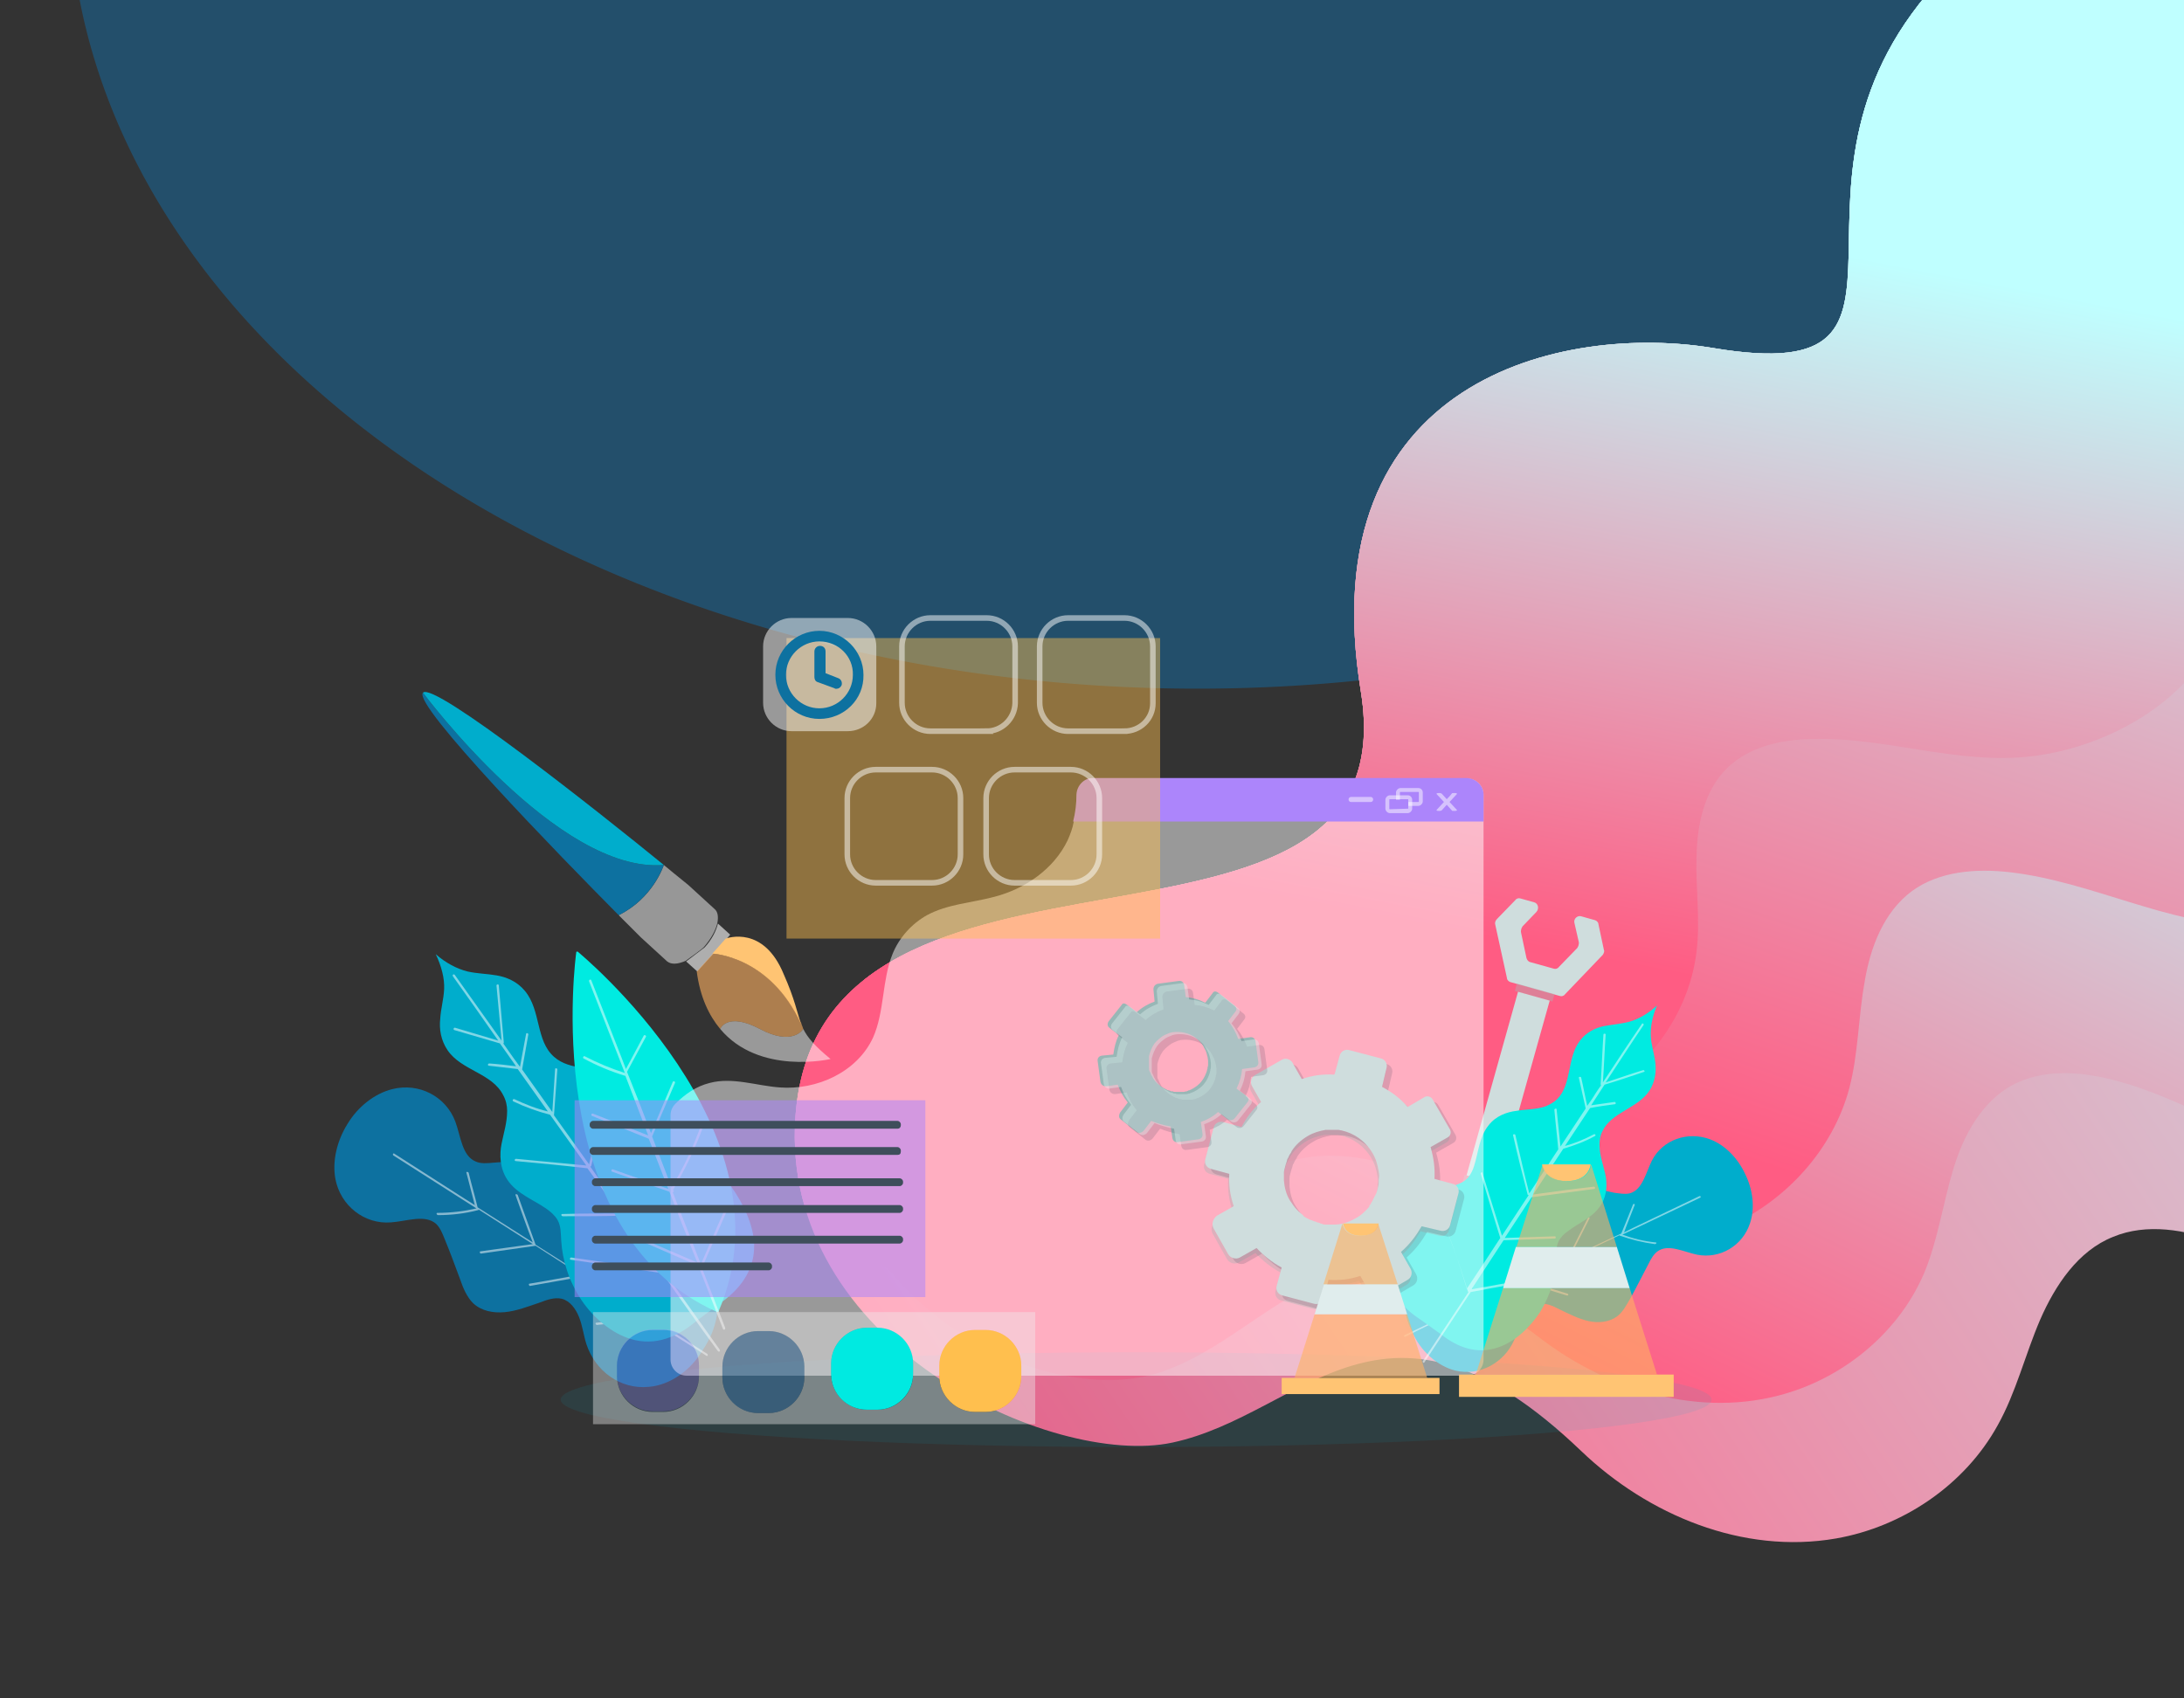 <?xml version="1.0" encoding="UTF-8" standalone="no"?>
<svg
   xmlns:dc="http://purl.org/dc/elements/1.1/"
   xmlns:cc="http://creativecommons.org/ns#"
   xmlns:rdf="http://www.w3.org/1999/02/22-rdf-syntax-ns#"
   xmlns:svg="http://www.w3.org/2000/svg"
   xmlns="http://www.w3.org/2000/svg"
   xmlns:xlink="http://www.w3.org/1999/xlink"
   height="140mm"
   width="180mm"
   xml:space="preserve"
   viewBox="0 0 680.315 529.134"
   y="0px"
   x="0px"
   id="Layer_1"
   version="1.1"><rect x="0" y="0" width="680.315" height="529.134" fill="#333333" stroke="none"/><defs
   id="defs57"><path
     id="SVGID_2_-6"
     d="M100.1,326.1c-2.9,40.8,46.1,63.1,67.6,58.5c23.8-5.1,38-32.3,73.3,1.5c12,11.5,29,18.6,45.7,15.7      c12-2.1,23.1-9.6,29-20.3c3.3-5.9,4.9-12.6,7.6-18.9c2.7-6.2,6.8-12.4,13.1-14.9c6-2.5,13-1.3,19.1,1      c14.7,5.5,26.8,16.9,42.1,21.1c12.9,3.5,28.8,2.5,40.3-4.6c15.1-9.3,21.9-27.4,26.5-43.6c5.4-19,6.8-39.1,4.9-58.8      c-2.4-25.2-10.3-49.7-21.4-72.4c-9.9-20.2-22.6-39.4-39.2-54.6c-26.3-24.1-73.2-45.1-102.6-14.4c-35.4,36.9,3.5,74.4-41.3,66.9      c-26.8-4.5-72.5,5.3-63.3,61.6C210.6,306.2,104.3,267.4,100.1,326.1z" /></defs>
<style
   id="style2"
   type="text/css">
	.st0{fill:url(#SVGID_1_);}
	.st1{fill:url(#SVGID_2_);}
	.st2{fill:#994CC0;}
	.st3{fill:#C162C6;}
	.st4{fill:#9B47B0;}
	.st5{fill:#B657B5;}
	.st6{fill:#9E5BDC;}
</style>
<g
   transform="translate(-192.585,-322.561)"
   id="g52">
	<linearGradient
   y2="578.399"
   x2="874.226"
   y1="578.399"
   x1="241.751"
   gradientUnits="userSpaceOnUse"
   id="SVGID_1_">
		<stop
   id="stop4"
   style="stop-color:#D65DAB"
   offset="0" />
		<stop
   id="stop6"
   style="stop-color:#A460D6"
   offset="1" />
	</linearGradient>
	
	<linearGradient
   y2="572.126"
   x2="874.226"
   y1="572.126"
   x1="261.59"
   gradientUnits="userSpaceOnUse"
   id="SVGID_2_">
		<stop
   id="stop11"
   style="stop-color:#C34996"
   offset="0" />
		<stop
   id="stop13"
   style="stop-color:#864ECD"
   offset="1" />
	</linearGradient>
	
	
	
	
	
	
	<g
   id="g38">
		<g
   id="g36">
			<g
   id="g30">
				
			</g>
			<g
   id="g34">
				
			</g>
		</g>
	</g>
	
	
	
	
	
	
<path
   d="M 917.07,288.918 A 351.456,248.198 0 0 1 727.464,509.231 351.456,248.198 0 0 1 363.226,491.832 351.456,248.198 0 0 1 217.359,255.494"
   id="path914"
   style="opacity:1;fill:#0884d5;fill-opacity:0.348;stroke:none;stroke-width:9.058;stroke-linecap:round;stroke-miterlimit:4;stroke-dasharray:none;stroke-opacity:1" /><g
   transform="matrix(1.737,0,0,1.737,266.49,103.95)"
   id="g2228"><g
     id="g1888">
	<g
   id="g1886">
		
			<linearGradient
   id="SVGID_1_-4"
   gradientUnits="userSpaceOnUse"
   x1="105.343"
   y1="209.887"
   x2="481.703"
   y2="209.887"
   gradientTransform="matrix(0.829,-0.56,0.56,0.829,-66.468,285.521)">
			<stop
   offset="0"
   style="stop-color:#FF5C83"
   id="stop1850" />
			<stop
   offset="1"
   style="stop-color:#BFFFFF"
   id="stop1852" />
		</linearGradient>
		<path
   class="st0"
   d="m 100.1,326.1 c -2.9,40.8 46.1,63.1 67.6,58.5 23.8,-5.1 38,-32.3 73.3,1.5 12,11.5 29,18.6 45.7,15.7 12,-2.1 23.1,-9.6 29,-20.3 3.3,-5.9 4.9,-12.6 7.6,-18.9 2.7,-6.2 6.8,-12.4 13.1,-14.9 6,-2.5 13,-1.3 19.1,1 14.7,5.5 26.8,16.9 42.1,21.1 12.9,3.5 28.8,2.5 40.3,-4.6 15.1,-9.3 21.9,-27.4 26.5,-43.6 5.4,-19 6.8,-39.1 4.9,-58.8 C 466.9,237.6 459,213.1 447.9,190.4 438,170.2 425.3,151 408.7,135.8 382.4,111.7 335.5,90.7 306.1,121.4 c -35.4,36.9 3.5,74.4 -41.3,66.9 -26.8,-4.5 -72.5,5.3 -63.3,61.6 9.1,56.3 -97.2,17.5 -101.4,76.2 z"
   id="path1855"
   style="fill:url(#SVGID_1_-4)" />
		<g
   id="g1884">
			<defs
   id="defs1858">
				<path
   id="path2106"
   d="m 100.1,326.1 c -2.9,40.8 46.1,63.1 67.6,58.5 23.8,-5.1 38,-32.3 73.3,1.5 12,11.5 29,18.6 45.7,15.7 12,-2.1 23.1,-9.6 29,-20.3 3.3,-5.9 4.9,-12.6 7.6,-18.9 2.7,-6.2 6.8,-12.4 13.1,-14.9 6,-2.5 13,-1.3 19.1,1 14.7,5.5 26.8,16.9 42.1,21.1 12.9,3.5 28.8,2.5 40.3,-4.6 15.1,-9.3 21.9,-27.4 26.5,-43.6 5.4,-19 6.8,-39.1 4.9,-58.8 C 466.9,237.6 459,213.1 447.9,190.4 438,170.2 425.3,151 408.7,135.8 382.4,111.7 335.5,90.7 306.1,121.4 c -35.4,36.9 3.5,74.4 -41.3,66.9 -26.8,-4.5 -72.5,5.3 -63.3,61.6 9.1,56.3 -97.2,17.5 -101.4,76.2 z" />
			</defs>
			<clipPath
   id="SVGID_3_">
				<use
   height="100%"
   width="100%"
   y="0"
   x="0"
   xlink:href="#SVGID_2_-6"
   style="overflow:visible"
   id="use1860" />
			</clipPath>
			
				<linearGradient
   id="SVGID_4_"
   gradientUnits="userSpaceOnUse"
   x1="221.019"
   y1="345.693"
   x2="325.022"
   y2="192.355"
   gradientTransform="matrix(0.991,-0.131,0.131,0.991,-27.853,57.609)">
				<stop
   offset="0"
   style="stop-color:#FF5C83"
   id="stop1863" />
				<stop
   offset="1"
   style="stop-color:#BFFFFF"
   id="stop1865" />
			</linearGradient>
			<path
   style="fill:url(#SVGID_4_)"
   class="st1"
   d="m 106,323.6 c 1.5,38.2 40,54.9 59.5,48.4 21.6,-7.2 32,-33.9 68.2,-6.1 12.3,9.4 28.8,14.4 44,9.9 10.9,-3.2 20.5,-11.3 24.9,-21.8 2.4,-5.9 3.3,-12.3 5.1,-18.3 1.8,-6.1 5.1,-12.2 10.6,-15.2 5.4,-2.9 11.9,-2.5 17.9,-1 14.3,3.6 26.6,13 41.3,15.3 12.3,1.9 27,-0.6 37,-8.4 13,-10.2 17.5,-27.7 20.2,-43.2 3.1,-18.2 2.3,-37 -1.4,-55.1 C 428.4,204.9 418.7,183 406,163 394.7,145.2 381,128.8 364,116.3 337.1,96.6 291.4,81.9 267.2,113.4 c -29.1,37.9 10.8,68.8 -31.6,66.4 -25.4,-1.4 -66.8,12.3 -52.5,63.7 14.2,51.4 -79.2,25.2 -77.1,80.1 z"
   clip-path="url(#SVGID_3_)"
   id="path1868" />
			
				<linearGradient
   id="SVGID_5_"
   gradientUnits="userSpaceOnUse"
   x1="216.572"
   y1="269.824"
   x2="320.571"
   y2="116.493"
   gradientTransform="matrix(0.965,-0.261,0.261,0.965,-44.807,117.502)">
				<stop
   offset="0"
   style="stop-color:#FF5C83"
   id="stop1870" />
				<stop
   offset="1"
   style="stop-color:#BFFFFF"
   id="stop1872" />
			</linearGradient>
			<path
   style="fill:url(#SVGID_5_)"
   class="st2"
   d="m 90.2,316.7 c 6.5,37.6 46.9,49.2 65.4,40.2 20.4,-10 27.2,-37.8 66.8,-15 13.4,7.7 30.4,10.4 44.9,4 10.4,-4.6 18.9,-13.9 21.8,-24.9 1.6,-6.1 1.6,-12.6 2.7,-18.8 1,-6.3 3.4,-12.7 8.5,-16.5 4.9,-3.6 11.5,-4.1 17.6,-3.4 14.6,1.7 28.1,9.3 42.9,9.7 12.5,0.3 26.7,-4.1 35.5,-13.2 11.6,-11.8 13.7,-29.8 14.3,-45.5 0.6,-18.5 -2.6,-37 -8.7,-54.4 C 394,156.6 381.4,136.1 366.3,118 352.8,101.9 337,87.3 318.5,77.2 289.3,61.2 242,52.7 222.2,87.1 c -23.9,41.4 19.8,66.8 -22.5,70 -25.3,1.9 -64.6,21 -43.7,70.1 20.9,49 -75.2,35.3 -65.8,89.5 z"
   clip-path="url(#SVGID_3_)"
   id="path1875" />
			
				<linearGradient
   id="SVGID_6_"
   gradientUnits="userSpaceOnUse"
   x1="192.104"
   y1="201.891"
   x2="266.536"
   y2="92.152"
   gradientTransform="matrix(0.918,-0.395,0.395,0.918,-40.788,182.893)">
				<stop
   offset="0"
   style="stop-color:#FF5C83"
   id="stop1877" />
				<stop
   offset="1"
   style="stop-color:#BFFFFF"
   id="stop1879" />
			</linearGradient>
			<path
   style="fill:url(#SVGID_6_)"
   class="st3"
   d="m 84.1,318.2 c 10.6,32.7 48,37.8 63.3,27.4 16.9,-11.5 19.4,-37.1 57.6,-21.9 13,5.2 28.4,5.4 40.5,-2.2 8.7,-5.5 15,-14.8 16.2,-25 0.7,-5.7 -0.2,-11.4 0,-17.1 0.1,-5.7 1.4,-11.8 5.5,-15.8 3.9,-3.8 9.7,-5.1 15.2,-5.2 13.2,-0.4 26.2,4.7 39.4,3.1 11.1,-1.3 23.2,-7.1 30,-16.3 8.8,-12 8.4,-28.2 6.9,-42.3 -1.8,-16.5 -7,-32.6 -14.7,-47.4 -9.8,-18.9 -23.7,-35.5 -39.5,-49.7 -14.1,-12.6 -30,-23.5 -47.8,-30.2 -28.1,-10.5 -71.2,-12.1 -84.5,21.1 -16,39.9 26.2,56.9 -11.1,65.2 -22.3,4.9 -54.8,27 -29.9,68 24.9,41.1 -62.4,41.2 -47.1,88.3 z"
   clip-path="url(#SVGID_3_)"
   id="path1882" />
		</g>
	</g>
</g><g
     id="g2091">
	<ellipse
   style="opacity:0.1;fill:#00adcc"
   class="st4"
   cx="161.2"
   cy="376.9"
   rx="103.2"
   ry="8.5"
   id="ellipse1890" />
	<g
   id="g1906">
		<path
   style="fill:#cfdddd"
   class="st5"
   d="m 244.9,297.1 -6.8,7.1 c -0.2,0.3 -0.6,0.4 -0.9,0.3 l -8.9,-2.5 c -0.3,-0.1 -0.6,-0.4 -0.6,-0.7 l -2.1,-9.6 c -0.1,-0.3 0,-0.7 0.3,-1 l 3.3,-3.4 c 0.2,-0.3 0.6,-0.4 0.9,-0.3 l 2.5,0.7 c 0.7,0.2 0.9,1.1 0.4,1.7 l -2.5,2.6 c -0.2,0.3 -0.3,0.6 -0.3,1 l 1,4.7 c 0.1,0.3 0.3,0.6 0.6,0.7 l 4.3,1.2 c 0.3,0.1 0.7,0 0.9,-0.3 l 3.3,-3.4 c 0.2,-0.3 0.3,-0.6 0.3,-1 l -0.8,-3.5 c -0.2,-0.7 0.5,-1.4 1.2,-1.2 l 2.5,0.7 c 0.3,0.1 0.6,0.4 0.6,0.7 l 1,4.7 c 0.1,0.1 0,0.5 -0.2,0.8 z"
   id="path1892" />
		<path
   style="fill:none;stroke:#c0dfe2;stroke-miterlimit:10"
   class="st6"
   d="m 219.8,339 c 0,0 -0.1,0 -0.1,0 v 0 z"
   id="path1894" />
		<path
   style="fill:none;stroke:#c0dfe2;stroke-miterlimit:10"
   class="st6"
   d="m 225.3,340.6 v 0 c 0,0 -0.1,0 -0.1,0 z"
   id="path1896" />
		
			<rect
   style="fill:#aeb5b5"
   x="231.9"
   y="300.3"
   transform="matrix(0.27,-0.963,0.963,0.27,-122.688,445.846)"
   class="st7"
   width="1.4"
   height="7"
   id="rect1898" />
		
			<rect
   style="fill:#cfdddd"
   x="210.7"
   y="318"
   transform="matrix(0.27,-0.963,0.963,0.27,-142.673,453.715)"
   class="st5"
   width="34.2"
   height="5.9"
   id="rect1900" />
		<path
   style="fill:#e1f1f1"
   class="st8"
   d="m 227.2,347.2 -1.3,-5.9 c -0.1,-0.4 -0.3,-0.6 -0.6,-0.8 0,0 -0.1,0 -0.1,0 l -5.4,-1.5 c 0,0 -0.1,0 -0.1,0 -0.3,0 -0.7,0.1 -0.9,0.3 l -4.1,4.3 c -0.3,0.3 -0.4,0.7 -0.3,1.1 l 1.3,5.9 c 0.1,0.4 0.4,0.7 0.7,0.8 l 5.4,1.5 c 0.4,0.1 0.8,0 1,-0.3 l 4.1,-4.3 c 0.3,-0.3 0.4,-0.7 0.3,-1.1 z m -4.1,0 -1.3,1.3 c -0.3,0.3 -0.7,0.4 -1,0.3 l -1.7,-0.5 c -0.4,-0.1 -0.6,-0.4 -0.7,-0.8 l -0.4,-1.8 c -0.1,-0.4 0,-0.8 0.3,-1.1 l 1.1,-1.1 0.2,-0.2 c 0.3,-0.3 0.7,-0.4 1,-0.3 l 1.7,0.5 c 0.4,0.1 0.6,0.4 0.7,0.8 l 0.1,0.2 0.3,1.5 c 0.1,0.5 0,0.9 -0.3,1.2 z"
   id="path1902" />
		
			<rect
   style="fill:#aeb5b5"
   x="221.6"
   y="335.3"
   transform="matrix(0.27,-0.963,0.963,0.27,-163.286,461.851)"
   class="st7"
   width="2.5"
   height="6.4"
   id="rect1904" />
	</g>
	<g
   id="g1914">
		<g
   id="g1910">
			<path
   style="fill:#00adcc"
   class="st9"
   d="m 236,338 c -1.7,0.4 -3,1.8 -3.8,3.4 -0.8,1.6 -1.3,3.5 -1.7,5.4 -0.3,1.2 -0.6,2.5 -1.4,3.3 -1,1 -2.5,1.1 -3.9,0.8 -1.4,-0.3 -2.8,-0.9 -4.1,-1.3 -4.3,-1.1 -8.9,0.7 -10.9,4.7 -1.5,3 -1.2,7.2 0.5,10.4 1.4,3.4 4.5,6.2 7.8,7 4.3,1 8.7,-1.4 10.5,-5.5 0.6,-1.3 1,-2.8 1.6,-4 0.7,-1.3 1.7,-2.4 3.1,-2.5 1.1,-0.1 2.3,0.4 3.4,1 1.7,0.8 3.4,1.7 5.2,2.1 1.8,0.4 3.7,0.2 5.1,-0.8 1.1,-0.8 1.8,-2.2 2.5,-3.4 1.1,-2 2.1,-4 3.2,-6.1 0.4,-0.8 0.9,-1.7 1.6,-2.2 1.9,-1.4 4.7,0.1 7.1,0.6 4.1,0.8 8.2,-1.6 9.5,-5.7 0.9,-2.7 0.5,-6 -0.9,-8.8 -1.3,-2.8 -3.6,-5.2 -6.3,-6.2 -4,-1.5 -8.5,0.1 -10.4,3.8 -1.1,2.2 -1.7,5.3 -4,5.9 -0.9,0.2 -1.8,0 -2.7,-0.1 -2.2,-0.5 -4.5,-0.9 -6.7,-1.4 -1.5,-0.4 -3,-0.7 -4.3,-0.4 z"
   id="path1908" />
		</g>
		<path
   style="fill:#ffffff"
   class="st10"
   d="m 234.5,346.4 c 0.1,-0.2 0.4,-0.1 0.3,0.1 -1.7,2.9 -3,5.8 -4,8.8 0,0.1 -0.1,0.1 -0.2,0.2 0,0 0,0 0,0 2.6,-1.3 5.3,-2.5 7.9,-3.8 0,0 0,0 0,0 1.2,-2.5 2.5,-4.9 3.7,-7.4 0.1,-0.2 0.4,-0.1 0.3,0.1 -1.2,2.4 -2.4,4.7 -3.6,7.1 3.1,-1.5 6.2,-3 9.3,-4.4 0.7,-1.7 1.4,-3.4 2.1,-5.2 0.1,-0.2 0.4,-0.1 0.3,0.1 -0.6,1.6 -1.3,3.2 -1.9,4.9 l 1.8,-0.9 c 3.9,-1.9 7.8,-3.7 11.7,-5.6 0.2,-0.1 0.4,0.2 0.1,0.3 l -13.9,6.6 c 1.9,0.7 3.9,1.2 6,1.4 0.2,0 0.1,0.3 -0.2,0.3 -2.2,-0.3 -4.2,-0.8 -6.2,-1.5 0,0 -0.1,0 -0.1,-0.1 l -9,4.3 c 2.7,0.7 5.4,1.4 8,2.1 0.2,0.1 0.1,0.4 -0.2,0.3 -2.8,-0.7 -5.6,-1.5 -8.3,-2.2 l -7.6,3.6 c 2.6,0.8 5.2,1.6 7.8,2.4 0.2,0.1 0.1,0.4 -0.2,0.3 -2.7,-0.8 -5.4,-1.7 -8.1,-2.5 -3,1.4 -6.1,2.9 -9.1,4.3 -0.6,0.3 -1.1,0.5 -1.7,0.8 2.6,0.6 5.2,1.2 7.8,1.8 0.2,0.1 0.1,0.4 -0.2,0.3 L 219,361 c -3.2,1.5 -6.4,3 -9.5,4.6 -0.2,0.1 -0.4,-0.2 -0.1,-0.3 3.1,-1.5 6.1,-2.9 9.2,-4.4 0,0 0,0 0,-0.1 1.3,-2.7 2.7,-5.4 4,-8.1 0.1,-0.2 0.4,-0.1 0.3,0.1 -1.3,2.6 -2.6,5.2 -3.8,7.8 0,0 0,0 0,0 0,0 0,0 0,0 l 10.8,-5.2 c -0.1,-0.1 0.1,-0.3 0.2,-0.3 0,0 0,0 0,0 0,0 0,-0.1 0,-0.1 1.4,-2.8 2.8,-5.7 4.4,-8.6 z"
   id="path1912" />
	</g>
	<g
   id="g1922">
		<g
   id="g1918">
			<path
   style="fill:#00ebe1"
   class="st11"
   d="m 206.4,353.4 c 0,4.2 2.7,7.1 5.6,9 l 3.9,2.8 c 2.8,2.2 6.3,3.7 10.3,2.3 2.9,-1 5.6,-3.5 7.5,-6.4 1.8,-3 2.8,-6.3 2.8,-9.4 0,-1.1 0,-2.3 0.5,-3.3 0.4,-0.7 1,-1.3 1.6,-1.7 2.1,-1.6 4.6,-2.5 6,-4.8 1.1,-1.8 1.1,-3.9 0.7,-5.6 -0.4,-1.7 -1,-3.3 -1,-5.1 0,-0.8 0.1,-1.6 0.5,-2.4 1.6,-3.5 6.4,-4.1 8.5,-7.4 1,-1.6 1.2,-3.4 1,-5 -0.2,-1.6 -0.7,-3 -0.8,-4.6 -0.1,-1.8 0.3,-3.7 1.1,-5.6 -1.5,1.4 -3.2,2.4 -4.9,2.9 -1.5,0.4 -3,0.5 -4.6,0.8 -1.5,0.3 -3.2,1.1 -4.3,2.6 -2.4,3.1 -1.4,7.8 -4.1,10.5 -0.6,0.6 -1.4,1 -2.1,1.3 -1.8,0.6 -3.5,0.5 -5.2,0.8 -1.7,0.2 -3.7,0.9 -5,2.6 -1.7,2.1 -1.8,4.8 -2.6,7.3 -0.2,0.7 -0.6,1.5 -1.1,2.1 -0.8,0.9 -1.9,1.2 -3,1.6 -2.9,1.1 -5.7,3.1 -7.9,5.8 -2.1,2.4 -3.5,5.9 -3.4,8.9 z"
   id="path1916" />
		</g>
		<path
   style="fill:#ffffff"
   class="st10"
   d="m 215.2,342.4 c 2.1,4.7 3.8,9.6 5.3,14.6 2,-3 4,-6 6,-9.1 0,0 0,0 0,0 -1.2,-3.8 -2.3,-7.6 -3.5,-11.5 -0.1,-0.2 0.3,-0.4 0.3,-0.2 1.2,3.8 2.3,7.5 3.5,11.3 1.6,-2.4 3.2,-4.9 4.8,-7.3 -0.1,0 -0.2,0 -0.2,-0.1 -0.9,-3.5 -1.8,-7 -2.6,-10.6 -0.1,-0.2 0.3,-0.3 0.4,-0.1 0.8,3.5 1.6,7 2.5,10.5 1.7,-2.6 3.5,-5.3 5.2,-7.9 0,0 0,0 0,0 -0.2,-2.4 -0.5,-4.7 -0.7,-7.1 0,-0.2 0.4,-0.3 0.4,-0.1 0.2,2.2 0.5,4.5 0.7,6.7 l 4.5,-6.8 c 0,0 0,0 0,-0.1 -0.4,-1.8 -0.8,-3.6 -1.2,-5.4 -0.1,-0.2 0.3,-0.3 0.4,-0.1 0.4,1.7 0.7,3.4 1.1,5.1 0.3,-0.4 0.6,-0.9 0.9,-1.3 0.5,-0.8 1,-1.6 1.6,-2.4 -0.1,0 -0.1,-0.1 -0.1,-0.2 0.2,-3 0.3,-6 0.5,-8.9 0,-0.2 0.4,-0.2 0.4,0 -0.2,2.9 -0.3,5.8 -0.5,8.6 2.3,-3.5 4.6,-7 7,-10.5 0.1,-0.2 0.4,0 0.3,0.2 -2.3,3.4 -4.5,6.8 -6.8,10.3 2.2,-0.7 4.4,-1.5 6.7,-2.2 0.2,-0.1 0.4,0.3 0.2,0.3 -2.4,0.8 -4.7,1.6 -7.1,2.3 0,0 0,0 0,0 l -2.4,3.7 c 1.4,-0.2 2.8,-0.4 4.2,-0.6 0.2,0 0.3,0.3 0.1,0.4 -1.5,0.2 -3,0.4 -4.5,0.7 l -4.5,6.8 c 1.8,-0.5 3.5,-1.2 5.2,-2.1 0.2,-0.1 0.4,0.2 0.2,0.3 -1.8,1 -3.7,1.7 -5.7,2.3 l -5.4,8.2 c 3.6,-0.5 7.3,-1 10.9,-1.4 0.2,0 0.3,0.3 0.1,0.4 -3.8,0.5 -7.5,1 -11.3,1.5 0,0 0,0 0,0 l -4.8,7.3 c 3,-0.1 6,-0.2 9,-0.3 0.2,0 0.2,0.4 0,0.4 -3.1,0.1 -6.1,0.2 -9.2,0.3 l -5.5,8.4 c -0.1,0.1 -0.2,0.2 -0.2,0.4 4.6,-0.8 9.3,-1.7 13.9,-2.5 0.2,0 0.3,0.3 0.1,0.4 -4.7,0.9 -9.5,1.7 -14.2,2.6 -2.8,4.2 -5.5,8.4 -8.3,12.6 -0.1,0.2 -0.4,0 -0.3,-0.2 2.7,-4.1 5.5,-8.3 8.2,-12.4 0,0 -0.1,-0.1 -0.1,-0.1 -1.5,-5 -3.3,-9.9 -5.3,-14.7 -0.6,-0.5 -0.3,-0.6 -0.2,-0.4 z"
   id="path1920" />
	</g>
	<g
   id="g1930">
		<g
   id="g1926">
			<path
   style="fill:#0d71a0"
   class="st12"
   d="m 58.4,334.1 c 1.9,0.7 3.2,2.5 3.9,4.4 0.7,2 0.9,4.2 1.2,6.3 0.1,1.4 0.3,2.9 1.1,3.9 1,1.2 2.7,1.6 4.3,1.4 1.6,-0.1 3.3,-0.7 4.9,-0.9 5.1,-0.7 10.1,2 11.8,6.8 1.3,3.6 0.4,8.3 -2,11.8 -2.1,3.7 -5.9,6.5 -9.8,6.8 -5.1,0.5 -9.6,-2.8 -11.2,-7.7 -0.5,-1.6 -0.7,-3.3 -1.3,-4.8 -0.6,-1.5 -1.6,-2.9 -3.1,-3.3 -1.3,-0.3 -2.7,0.2 -4,0.7 -2.1,0.7 -4.1,1.5 -6.2,1.7 -2.1,0.2 -4.2,-0.2 -5.7,-1.6 -1.1,-1.1 -1.8,-2.7 -2.3,-4.2 -0.9,-2.4 -1.8,-4.9 -2.8,-7.3 -0.4,-1 -0.8,-2 -1.5,-2.7 -2,-1.8 -5.3,-0.5 -8.1,-0.3 -4.8,0.4 -9.1,-3 -10,-7.8 -0.6,-3.2 0.3,-6.9 2.2,-9.9 1.8,-3 4.8,-5.4 8,-6.2 4.8,-1.2 9.6,1.3 11.3,5.8 1,2.7 1.2,6.2 3.7,7.2 0.9,0.4 2,0.3 3.1,0.2 2.6,-0.2 5.2,-0.4 7.8,-0.6 1.5,-0.2 3.2,-0.3 4.7,0.3 z"
   id="path1924" />
		</g>
		<path
   style="fill:#ffffff"
   class="st10"
   d="m 58.9,343.8 c -0.1,-0.2 -0.5,-0.2 -0.4,0 1.5,3.5 2.6,7 3.3,10.5 0,0.1 0.1,0.2 0.2,0.2 0,0 0,0 0,0 -2.8,-1.8 -5.7,-3.6 -8.5,-5.4 0,0 0,0 0,0 -1.1,-3 -2.1,-5.9 -3.2,-8.9 -0.1,-0.2 -0.5,-0.2 -0.4,0 1,2.8 2,5.7 3.1,8.5 -3.3,-2.1 -6.6,-4.2 -9.9,-6.3 -0.5,-2.1 -1.1,-4.1 -1.6,-6.2 -0.1,-0.2 -0.5,-0.2 -0.4,0 0.5,1.9 1,3.9 1.5,5.8 l -1.9,-1.2 c -4.2,-2.7 -8.3,-5.3 -12.5,-8 -0.2,-0.2 -0.4,0.1 -0.2,0.3 l 14.9,9.5 c -2.2,0.5 -4.6,0.8 -7,0.8 -0.3,0 -0.1,0.4 0.1,0.4 2.5,0 4.9,-0.3 7.2,-0.9 0,0 0.1,0 0.1,-0.1 L 53,349 c -3.1,0.4 -6.3,0.9 -9.4,1.3 -0.2,0 -0.1,0.4 0.1,0.4 3.3,-0.5 6.5,-0.9 9.8,-1.4 l 8.1,5.2 c -3.1,0.5 -6.1,1.1 -9.2,1.6 -0.2,0 -0.1,0.4 0.1,0.4 3.2,-0.6 6.4,-1.1 9.5,-1.7 3.2,2.1 6.5,4.1 9.7,6.2 0.6,0.4 1.2,0.8 1.8,1.1 -3,0.3 -6,0.7 -9.1,1 -0.3,0 -0.1,0.4 0.1,0.4 l 9.4,-1 c 3.4,2.2 6.8,4.3 10.2,6.5 0.2,0.2 0.4,-0.1 0.2,-0.3 -3.3,-2.1 -6.5,-4.2 -9.8,-6.2 0,0 0,-0.1 0,-0.1 -1.1,-3.3 -2.3,-6.5 -3.4,-9.8 -0.1,-0.2 -0.5,-0.2 -0.4,0 1.1,3.1 2.2,6.3 3.3,9.4 0,0 0,0 0,0 0,0 0,0 -0.1,0 l -11.6,-7.4 c 0.1,-0.1 0,-0.4 -0.2,-0.3 0,0 0,0 0,0 0,0 0,-0.1 0,-0.1 -0.6,-3.3 -1.7,-6.9 -3.2,-10.4 z"
   id="path1928" />
	</g>
	<g
   id="g1938">
		<g
   id="g1934">
			<path
   style="fill:#00adcc"
   class="st9"
   d="m 92.7,349.1 c 0.1,4.8 -2.8,8.2 -6.1,10.5 l -4.4,3.3 c -3.1,2.6 -7.1,4.5 -11.7,3.1 -3.3,-1 -6.6,-3.7 -8.8,-7 -2.2,-3.3 -3.4,-7.1 -3.6,-10.6 -0.1,-1.3 0,-2.6 -0.7,-3.8 -0.5,-0.8 -1.2,-1.4 -1.9,-1.9 -2.4,-1.7 -5.4,-2.7 -7.1,-5.3 -1.3,-2 -1.4,-4.4 -1,-6.4 0.4,-2 1,-3.8 1,-5.9 0,-0.9 -0.2,-1.9 -0.7,-2.8 -2,-4 -7.5,-4.4 -10,-8.1 -1.2,-1.8 -1.5,-3.8 -1.3,-5.6 0.1,-1.8 0.6,-3.4 0.7,-5.3 0.1,-2 -0.5,-4.2 -1.5,-6.3 1.7,1.5 3.7,2.6 5.7,3.1 1.8,0.4 3.5,0.4 5.2,0.7 1.8,0.3 3.7,1.1 5.1,2.8 2.9,3.5 1.9,8.9 5.2,11.8 0.8,0.7 1.6,1.1 2.5,1.4 2,0.7 4,0.5 6,0.7 2,0.2 4.3,0.9 5.9,2.7 2,2.3 2.2,5.4 3.2,8.2 0.3,0.8 0.7,1.7 1.4,2.3 1,1 2.3,1.3 3.5,1.7 3.3,1.1 6.7,3.3 9.3,6.3 2.2,3.1 4,6.9 4.1,10.4 z"
   id="path1932" />
		</g>
		<path
   style="fill:#ffffff"
   class="st10"
   d="m 82.1,336.9 c -2.2,5.5 -4,11.1 -5.5,16.9 -2.4,-3.4 -4.8,-6.7 -7.2,-10.1 0,0 0,0 0,0 1.2,-4.4 2.4,-8.8 3.6,-13.2 0.1,-0.3 -0.3,-0.4 -0.4,-0.2 -1.2,4.3 -2.3,8.7 -3.5,13 -1.9,-2.7 -3.9,-5.5 -5.8,-8.2 0.1,0 0.2,-0.1 0.2,-0.2 0.9,-4 1.8,-8.1 2.5,-12.2 0.1,-0.3 -0.4,-0.3 -0.4,-0.1 -0.8,4.1 -1.6,8.1 -2.5,12.1 -2.1,-2.9 -4.2,-5.9 -6.3,-8.8 0,0 0,0 0,0 0.2,-2.7 0.4,-5.4 0.6,-8.2 0,-0.3 -0.4,-0.3 -0.4,-0.1 -0.2,2.6 -0.3,5.1 -0.5,7.7 l -5.4,-7.6 c 0,0 0,0 0,-0.1 0.4,-2.1 0.7,-4.1 1.1,-6.2 0,-0.3 -0.4,-0.3 -0.4,-0.1 -0.4,2 -0.7,3.9 -1.1,5.9 -0.4,-0.5 -0.7,-1 -1.1,-1.5 -0.6,-0.9 -1.3,-1.8 -1.9,-2.7 0.1,0 0.1,-0.1 0.1,-0.2 -0.3,-3.4 -0.6,-6.8 -0.9,-10.2 0,-0.3 -0.5,-0.2 -0.4,0.1 0.3,3.3 0.6,6.6 0.9,9.8 -2.8,-3.9 -5.6,-7.9 -8.4,-11.8 -0.2,-0.2 -0.5,0 -0.3,0.3 2.7,3.8 5.4,7.6 8.1,11.5 -2.6,-0.8 -5.1,-1.5 -7.7,-2.3 -0.3,-0.1 -0.4,0.3 -0.2,0.4 2.7,0.8 5.5,1.6 8.2,2.4 0,0 0,0 0,0 l 2.9,4.1 c -1.6,-0.2 -3.2,-0.4 -4.8,-0.5 -0.3,0 -0.3,0.4 -0.1,0.4 1.7,0.2 3.5,0.4 5.2,0.6 l 5.4,7.6 c -2.1,-0.5 -4.1,-1.3 -6,-2.2 -0.3,-0.1 -0.4,0.3 -0.2,0.4 2.1,1 4.3,1.8 6.6,2.4 l 6.5,9.1 c -4.2,-0.4 -8.4,-0.8 -12.6,-1.2 -0.3,0 -0.3,0.4 -0.1,0.4 4.3,0.4 8.6,0.8 12.9,1.3 0,0 0,0 0,0 l 5.8,8.1 c -3.4,0 -6.8,0 -10.3,0.1 -0.3,0 -0.2,0.4 0.1,0.4 3.5,0 7,0 10.5,-0.1 l 6.7,9.4 c 0.1,0.1 0.2,0.3 0.3,0.4 -5.3,-0.8 -10.6,-1.5 -16,-2.3 -0.3,0 -0.3,0.4 -0.1,0.4 5.5,0.8 10.9,1.6 16.4,2.4 3.3,4.7 6.6,9.4 10,14 0.2,0.2 0.5,0 0.3,-0.3 -3.3,-4.6 -6.6,-9.3 -9.9,-13.9 0,0 0.1,-0.1 0.1,-0.1 1.5,-5.8 3.3,-11.4 5.5,-17 0.4,-0.1 0,-0.3 -0.1,0 z"
   id="path1936" />
	</g>
	<g
   id="g1944">
		<path
   style="fill:#00ebe1"
   class="st11"
   d="m 61,296.5 c 0,0 39.3,32.1 25.3,64.6 l -0.2,0.1 C 53.7,346.8 60.8,296.6 60.8,296.6 Z"
   id="path1940" />
		<path
   style="fill:#ffffff"
   class="st10"
   d="m 83.6,327.8 c 0.1,-0.3 -0.3,-0.4 -0.4,-0.2 -1.4,3.9 -3.1,7.6 -5.3,11.2 -0.1,0.1 0,0.2 0.1,0.3 0,0 0,0 0,0 -1.2,-3.1 -2.4,-6.3 -3.6,-9.4 0,0 0,0 0,0 1.4,-3.2 2.7,-6.4 4.1,-9.6 0.1,-0.3 -0.3,-0.4 -0.4,-0.2 -1.3,3.1 -2.6,6.1 -3.9,9.2 -1.4,-3.7 -2.8,-7.3 -4.3,-11 1.1,-2.1 2.3,-4.2 3.4,-6.3 0.1,-0.2 -0.3,-0.4 -0.4,-0.2 -1.1,2 -2.1,4 -3.2,6 l -0.8,-2.1 c -1.8,-4.6 -3.6,-9.2 -5.4,-13.8 -0.1,-0.3 -0.5,-0.1 -0.4,0.2 l 6.4,16.4 c -2.5,-0.8 -4.9,-1.8 -7.2,-3 -0.2,-0.1 -0.4,0.3 -0.2,0.4 2.4,1.3 4.8,2.3 7.4,3.1 0,0 0.1,0 0.1,0 l 4.1,10.7 c -3.3,-1.3 -6.6,-2.6 -9.9,-3.9 -0.3,-0.1 -0.4,0.3 -0.2,0.4 3.4,1.4 6.8,2.7 10.2,4.1 l 3.5,9 c -3.3,-1.2 -6.6,-2.3 -9.9,-3.5 -0.3,-0.1 -0.4,0.3 -0.2,0.4 3.4,1.2 6.8,2.4 10.3,3.6 1.4,3.6 2.8,7.2 4.2,10.7 0.3,0.7 0.5,1.3 0.8,2 -3.1,-1.3 -6.2,-2.7 -9.3,-4 -0.3,-0.1 -0.4,0.3 -0.2,0.4 l 9.7,4.2 c 1.5,3.8 2.9,7.5 4.4,11.3 0.1,0.3 0.5,0.1 0.4,-0.2 -1.4,-3.6 -2.8,-7.2 -4.2,-10.8 0,0 0,0 0.1,-0.1 1.5,-3.5 3.1,-7 4.6,-10.5 0.1,-0.3 -0.3,-0.4 -0.4,-0.2 -1.5,3.4 -3,6.8 -4.4,10.1 0,0 0,0 0,0 0,0 0,0 -0.1,0 l -5,-12.8 c 0.2,-0.1 0.3,-0.3 0,-0.4 0,0 0,0 0,0 0,0 0.1,0 0.1,-0.1 2.2,-3.8 4,-7.5 5.4,-11.4 z"
   id="path1942" />
	</g>
	<path
   style="fill:#ffffff"
   class="st10"
   d="m 223.5,268.4 v 101.3 c 0,1.6 -1.3,2.9 -2.9,2.9 h -140 c -1.6,0 -2.9,-1.3 -2.9,-2.9 v -43.8 c 0,-0.8 0.3,-1.5 0.9,-2.1 1.7,-1.7 3.7,-3.1 6.1,-3.7 4.1,-1.1 8.4,0.5 12.6,0.8 6.6,0.5 13.8,-2.7 16.7,-8.9 2.1,-4.7 1.6,-10.3 3.5,-15 1.2,-3 3.5,-5.5 6.2,-7 3.7,-2 8,-2.2 12.1,-3.3 5.4,-1.4 10.6,-4.9 13.1,-10.1 0.5,-1.1 0.9,-2.2 1.1,-3.3 0.4,-1.6 0.6,-3.2 0.6,-4.9 0.1,-1.6 1.4,-2.9 2.9,-2.9 h 67.1 c 1.6,0 2.9,1.3 2.9,2.9 z"
   id="path1946" />
	<g
   id="g1962">
		<path
   style="fill:#ffc473"
   class="st13"
   d="m 242.7,334.7 c 0,0 -0.2,3 -4.3,3 -4.1,0 -4.4,-3 -4.4,-3 z"
   id="path1948" />
		<line
   style="fill:none"
   class="st14"
   x1="247.4"
   y1="349.5"
   x2="247.4"
   y2="349.5"
   id="line1950" />
		<rect
   style="fill:#ffc473"
   x="219.1"
   y="372.4"
   class="st13"
   width="38.5"
   height="4"
   id="rect1952" />
		<polygon
   style="fill:#e0eded"
   class="st15"
   points="249.7,356.9 227,356.9 229.3,349.5 247.4,349.5 "
   id="polygon1954" />
		<polygon
   style="fill:#ffb061"
   class="st16"
   points="254.6,372.4 222.1,372.4 227,356.9 249.7,356.9 "
   id="polygon1956" />
		<line
   style="fill:none"
   class="st14"
   x1="249.7"
   y1="356.9"
   x2="249.7"
   y2="356.9"
   id="line1958" />
		<path
   style="fill:#ffb061"
   class="st16"
   d="m 247.4,349.5 h -18 l 4.7,-14.8 c 0,0 0.2,3 4.4,3 4.1,0 4.3,-3 4.3,-3 z"
   id="path1960" />
	</g>
	<g
   id="g1978">
		<path
   style="fill:#aeaeae"
   class="st17"
   d="m 88.4,293.5 -0.6,0.7 c 0,0 0,0 0,0 l -2.4,2.7 -2.9,3.2 -2,-1.8 v 0 c 3,-2.3 3.2,-2.4 3.3,-2.5 1.3,-1.4 2.1,-3 2.4,-4.3 z"
   id="path1964" />
		<path
   style="fill:#dbdbdb"
   class="st18"
   d="m 86.1,291.4 c -0.3,1.3 -1.1,2.8 -2.4,4.3 -0.1,0.1 -0.2,0.3 -3.3,2.5 -0.7,0.3 -1.4,0.5 -2,0.5 -0.5,0 -0.9,-0.1 -1.3,-0.4 L 72.4,294 c -0.2,-0.2 -1.7,-1.7 -4,-4 6.1,-3 8,-8.7 8.1,-9 2.5,2.1 4.2,3.4 4.4,3.6 l 4.7,4.3 c 0.6,0.5 0.7,1.4 0.5,2.5 z"
   id="path1966" />
		<path
   style="fill:#ffc473"
   class="st13"
   d="M 101.1,309.5 C 95.5,297.3 85.2,296.9 85.2,296.9 l 2.4,-2.7 c 0,0 0,0 0,0 0.3,-0.1 6.8,-2.4 10.4,6.4 2,4.5 2.4,6.9 3.1,8.9 z"
   id="path1968" />
		<path
   style="fill:#ffffff"
   class="st10"
   d="m 106.4,315.8 c 0,0 -12.8,3 -19.8,-5.4 0,0 1.2,-3.1 7.1,0 5.8,3.1 7.7,0.2 7.8,0 0.8,1.6 2.1,3.1 4.9,5.4 z"
   id="path1970" />
		<path
   style="fill:#ffb061"
   class="st16"
   d="m 101.5,310.4 c -0.1,0.2 -2,3.1 -7.8,0 -5.9,-3.1 -7.1,0 -7.1,0 -2,-2.4 -3.6,-5.7 -4.2,-10.3 l 2.9,-3.2 c 0,0 10.2,0.4 15.9,12.6 0,0 0,0 0,0.1 0.1,0.2 0.2,0.5 0.3,0.8 z"
   id="path1972" />
		<path
   style="fill:#0d71a0"
   class="st12"
   d="m 76.5,281 c 0,0 0,0 0,0 -0.1,0.2 -2,6 -8.1,9 -10.4,-10.5 -37,-37.8 -35.1,-39.9 0,0 24.2,32.5 43.2,30.9 z"
   id="path1974" />
		<path
   style="fill:#00adcc"
   class="st9"
   d="m 76.5,281 c -19,1.6 -43.2,-30.9 -43.2,-30.9 1.9,-2.1 31.8,21.6 43.2,30.9 z"
   id="path1976" />
	</g>
	<path
   style="fill:#aeb5b5"
   class="st7"
   d="m 174.9,347.1 2.6,4.6 c 0.4,0.7 1.4,1 2.1,0.6 l 3,-1.7 v 0 c 1.2,1.3 2.8,2.6 4.5,3.5 l -0.9,3.3 c -0.2,0.7 0.2,1.5 1,1.7 l 5.7,1.5 c 0.7,0.2 1.5,-0.2 1.7,-1 l 0.9,-3.3 v 0 c 1.9,0.1 3.6,0 5.7,-0.7 l 1.7,3 c 0.4,0.7 1.3,0.9 2,0.5 l 4.8,-2.8 c 0.7,-0.4 0.9,-1.3 0.5,-2 l -1.7,-3 v 0 c 1.6,-1.4 2.7,-2.9 3.7,-4.6 l 3.4,0.8 c 0.7,0.2 1.5,-0.2 1.7,-1 l 1.5,-5.7 c 0.2,-0.7 -0.2,-1.5 -1,-1.7 l -3.3,-0.9 v 0 c 0.1,-1.9 -0.1,-3.6 -0.7,-5.7 l 3,-1.7 c 0.6,-0.3 0.8,-1 0.4,-1.6 l -3,-5.2 c -0.3,-0.6 -1.1,-0.8 -1.6,-0.4 l -2.9,1.7 v 0 c -1.4,-1.6 -2.9,-2.7 -4.6,-3.6 l 0.8,-3.4 c 0.2,-0.7 -0.2,-1.5 -1,-1.7 l -5.7,-1.5 c -0.7,-0.2 -1.5,0.2 -1.7,1 l -0.9,3.3 -0.1,0.1 c -1.9,-0.1 -3.8,0.1 -5.8,0.8 l -1.7,-3 c -0.4,-0.6 -1.2,-0.8 -1.8,-0.5 l -4.9,2.8 c -0.7,0.4 -0.9,1.3 -0.5,2 l 1.6,2.8 v 0 c -1.6,1.4 -2.6,2.8 -3.5,4.5 l -3.3,-0.9 c -0.7,-0.2 -1.5,0.2 -1.7,1 l -1.5,5.7 c -0.2,0.7 0.2,1.5 1,1.7 l 3.3,0.9 v 0 c -0.1,1.9 0.1,3.7 0.8,5.8 l -3,1.7 c -0.7,0.6 -1,1.5 -0.6,2.3 z m 27.9,-3.9 c -0.7,0.8 -1.5,1.6 -2.5,2.1 -1.2,0.7 -2.5,1.1 -3.8,1.1 -0.1,0 -0.3,0 -0.4,0 -0.1,0 -0.1,0 -0.2,0 -0.1,0 -0.3,0 -0.4,0 -0.1,0 -0.3,0 -0.4,0 -0.1,0 -0.1,0 -0.2,0 -0.3,0 -0.5,-0.1 -0.8,-0.2 -0.1,0 -0.1,0 -0.2,-0.1 -0.1,0 -0.3,-0.1 -0.4,-0.1 -0.1,0 -0.1,0 -0.2,-0.1 -0.1,0 -0.3,-0.1 -0.4,-0.1 -0.1,0 -0.1,-0.1 -0.2,-0.1 -0.1,0 -0.2,-0.1 -0.3,-0.1 -0.1,0 -0.2,-0.1 -0.3,-0.1 -0.1,-0.1 -0.2,-0.1 -0.4,-0.2 -0.2,-0.1 -0.3,-0.2 -0.5,-0.3 -0.1,-0.1 -0.2,-0.1 -0.2,-0.2 -0.1,-0.1 -0.2,-0.2 -0.3,-0.3 -0.2,-0.1 -0.3,-0.3 -0.5,-0.4 -0.1,-0.1 -0.2,-0.2 -0.3,-0.3 -0.5,-0.5 -0.9,-1.1 -1.3,-1.7 -0.7,-1.1 -1,-2.4 -1.1,-3.6 0,-0.2 0,-0.4 0,-0.6 0,-0.1 0,-0.3 0,-0.4 0,-0.1 0,-0.3 0,-0.4 0,-0.3 0.1,-0.7 0.2,-1 0,-0.1 0.1,-0.3 0.1,-0.4 0.1,-0.2 0.1,-0.4 0.2,-0.6 0,-0.1 0.1,-0.3 0.1,-0.4 0,-0.1 0.1,-0.1 0.1,-0.2 0.1,-0.1 0.1,-0.2 0.2,-0.4 0.1,-0.2 0.2,-0.4 0.3,-0.5 0.1,-0.1 0.1,-0.2 0.2,-0.4 0.7,-1.1 1.7,-2 2.9,-2.7 1,-0.6 2.1,-0.9 3.2,-1.1 0.1,0 0.3,0 0.4,0 0.4,0 0.8,0 1.2,0 0.1,0 0.3,0 0.4,0 0.1,0 0.1,0 0.2,0 0.2,0 0.4,0.1 0.6,0.1 2.3,0.5 4.3,1.9 5.6,4.1 0.6,1 0.9,2.1 1.1,3.3 0.1,0.5 0.1,1 0,1.4 0,0.2 0,0.3 0,0.5 0,0.4 -0.1,0.8 -0.2,1.2 -0.1,0.4 -0.2,0.8 -0.4,1.1 0,0.1 -0.1,0.1 -0.1,0.2 -0.1,0.1 -0.1,0.2 -0.2,0.4 -0.1,0.1 -0.1,0.2 -0.2,0.4 -0.1,0.2 -0.3,0.5 -0.4,0.7 -0.1,0.1 -0.1,0.1 -0.2,0.2 0.1,0 0.1,0.1 0,0.2 z"
   id="path1980" />
	<g
   id="g1990">
		<g
   style="opacity:0.19"
   class="st19"
   id="g1984">
			<path
   style="fill:#4b4b5e"
   class="st20"
   d="m 176.1,347.2 2.6,4.6 c 0.4,0.7 1.4,1 2.1,0.6 l 3,-1.7 v 0 c 1.2,1.3 2.8,2.6 4.5,3.5 l -0.9,3.3 c -0.2,0.7 0.2,1.5 1,1.7 l 5.7,1.5 c 0.7,0.2 1.5,-0.2 1.7,-1 l 0.9,-3.3 v 0 c 1.9,0.1 3.6,0 5.7,-0.7 l 1.7,3 c 0.4,0.7 1.3,0.9 2,0.5 l 4.8,-2.8 c 0.7,-0.4 0.9,-1.3 0.5,-2 l -1.7,-3 v 0 c 1.6,-1.4 2.7,-2.9 3.7,-4.6 l 3.4,0.8 c 0.7,0.2 1.5,-0.2 1.7,-1 l 1.5,-5.7 c 0.2,-0.7 -0.2,-1.5 -1,-1.7 l -3.3,-0.9 v 0 c 0.1,-1.9 -0.1,-3.6 -0.7,-5.7 l 3,-1.7 c 0.6,-0.3 0.8,-1 0.4,-1.6 l -3,-5.2 c -0.3,-0.6 -1.1,-0.8 -1.6,-0.4 l -2.9,1.7 v 0 c -1.4,-1.6 -2.9,-2.7 -4.6,-3.6 l 0.8,-3.4 c 0.2,-0.7 -0.2,-1.5 -1,-1.7 l -5.7,-1.5 c -0.7,-0.2 -1.5,0.2 -1.7,1 l -0.9,3.3 -0.1,0.1 c -1.9,-0.1 -3.8,0.1 -5.8,0.8 l -1.7,-3 c -0.4,-0.6 -1.2,-0.8 -1.8,-0.5 l -4.9,2.8 c -0.7,0.4 -0.9,1.3 -0.5,2 l 1.6,2.8 v 0 c -1.6,1.4 -2.6,2.8 -3.5,4.5 l -3.3,-0.9 c -0.7,-0.2 -1.5,0.2 -1.7,1 l -1.5,5.7 c -0.2,0.7 0.2,1.5 1,1.7 l 3.3,0.9 v 0 c -0.1,1.9 0.1,3.7 0.8,5.8 l -3,1.7 c -0.8,0.6 -1,1.6 -0.6,2.3 z m 27.9,-3.9 c -0.7,0.8 -1.5,1.6 -2.5,2.1 -1.2,0.7 -2.5,1.1 -3.8,1.1 -0.1,0 -0.3,0 -0.4,0 -0.1,0 -0.1,0 -0.2,0 -0.1,0 -0.3,0 -0.4,0 -0.1,0 -0.3,0 -0.4,0 -0.1,0 -0.1,0 -0.2,0 -0.3,0 -0.5,-0.1 -0.8,-0.2 -0.1,0 -0.1,0 -0.2,-0.1 -0.1,0 -0.3,-0.1 -0.4,-0.1 -0.1,0 -0.1,0 -0.2,-0.1 -0.1,0 -0.3,-0.1 -0.4,-0.1 -0.1,0 -0.1,-0.1 -0.2,-0.1 -0.1,0 -0.2,-0.1 -0.3,-0.1 -0.1,0 -0.2,-0.1 -0.3,-0.1 -0.1,-0.1 -0.2,-0.1 -0.4,-0.2 -0.2,-0.1 -0.3,-0.2 -0.5,-0.3 -0.1,-0.1 -0.2,-0.1 -0.2,-0.2 -0.1,-0.1 -0.2,-0.2 -0.3,-0.3 -0.2,-0.1 -0.3,-0.3 -0.5,-0.4 -0.1,-0.1 -0.2,-0.2 -0.3,-0.3 -0.5,-0.5 -0.9,-1.1 -1.3,-1.7 -0.7,-1.1 -1,-2.4 -1.1,-3.6 0,-0.2 0,-0.4 0,-0.6 0,-0.1 0,-0.3 0,-0.4 0,-0.1 0,-0.3 0,-0.4 0,-0.3 0.1,-0.7 0.2,-1 0,-0.1 0.1,-0.3 0.1,-0.4 0.1,-0.2 0.1,-0.4 0.2,-0.6 0,-0.1 0.1,-0.3 0.1,-0.4 0,-0.1 0.1,-0.1 0.1,-0.2 0.1,-0.1 0.1,-0.2 0.2,-0.4 0.1,-0.2 0.2,-0.4 0.3,-0.5 0.1,-0.1 0.1,-0.2 0.2,-0.4 0.7,-1.1 1.7,-2 2.9,-2.7 1,-0.6 2.1,-0.9 3.2,-1.1 0.1,0 0.3,0 0.4,0 0.4,0 0.8,0 1.2,0 0.1,0 0.3,0 0.4,0 0.1,0 0.1,0 0.2,0 0.2,0 0.4,0.1 0.6,0.1 2.3,0.5 4.3,1.9 5.6,4.1 0.6,1 0.9,2.1 1.1,3.3 0.1,0.5 0.1,1 0,1.4 0,0.2 0,0.3 0,0.5 0,0.4 -0.1,0.8 -0.2,1.2 -0.1,0.4 -0.2,0.8 -0.4,1.1 0,0.1 -0.1,0.1 -0.1,0.2 -0.1,0.1 -0.1,0.2 -0.2,0.4 -0.1,0.1 -0.1,0.2 -0.2,0.4 -0.1,0.2 -0.3,0.5 -0.4,0.7 -0.1,0.1 -0.1,0.1 -0.2,0.2 0.1,0.1 0,0.2 0,0.2 z"
   id="path1982" />
		</g>
		<g
   id="g1988">
			<path
   style="fill:#cfdddd"
   class="st5"
   d="m 175.1,346.2 2.6,4.6 c 0.4,0.7 1.4,1 2.1,0.6 l 3,-1.7 v 0 c 1.2,1.3 2.8,2.6 4.5,3.5 l -0.9,3.3 c -0.2,0.7 0.2,1.5 1,1.7 l 5.7,1.5 c 0.7,0.2 1.5,-0.2 1.7,-1 l 0.9,-3.3 v 0 c 1.9,0.1 3.6,0 5.7,-0.7 l 1.7,3 c 0.4,0.7 1.3,0.9 2,0.5 l 4.8,-2.8 c 0.7,-0.4 0.9,-1.3 0.5,-2 l -1.7,-3 v 0 c 1.6,-1.4 2.7,-2.9 3.7,-4.6 l 3.4,0.8 c 0.7,0.2 1.5,-0.2 1.7,-1 l 1.5,-5.7 c 0.2,-0.7 -0.2,-1.5 -1,-1.7 l -3.3,-0.9 v 0 c 0.1,-1.9 -0.1,-3.6 -0.7,-5.7 l 3,-1.7 c 0.6,-0.3 0.8,-1 0.4,-1.6 l -3,-5.2 c -0.3,-0.6 -1.1,-0.8 -1.6,-0.4 l -2.9,1.7 v 0 c -1.4,-1.6 -2.9,-2.7 -4.6,-3.6 l 0.8,-3.4 c 0.2,-0.7 -0.2,-1.5 -1,-1.7 l -5.7,-1.5 c -0.7,-0.2 -1.5,0.2 -1.7,1 l -0.9,3.3 -0.1,0.1 c -1.9,-0.1 -3.8,0.1 -5.8,0.8 l -1.7,-3 c -0.4,-0.6 -1.2,-0.8 -1.8,-0.5 l -4.9,2.8 c -0.7,0.4 -0.9,1.3 -0.5,2 l 1.6,2.8 v 0 c -1.6,1.4 -2.6,2.8 -3.5,4.5 l -3.3,-0.9 c -0.7,-0.2 -1.5,0.2 -1.7,1 l -1.5,5.7 c -0.2,0.7 0.2,1.5 1,1.7 l 3.3,0.9 v 0 c -0.1,1.9 0.1,3.7 0.8,5.8 l -3,1.7 c -0.8,0.6 -1,1.6 -0.6,2.3 z m 27.9,-3.9 c -0.7,0.8 -1.5,1.6 -2.5,2.1 -1.2,0.7 -2.5,1.1 -3.8,1.1 -0.1,0 -0.3,0 -0.4,0 -0.1,0 -0.1,0 -0.2,0 -0.1,0 -0.3,0 -0.4,0 -0.1,0 -0.3,0 -0.4,0 -0.1,0 -0.1,0 -0.2,0 -0.3,0 -0.5,-0.1 -0.8,-0.2 -0.1,0 -0.1,0 -0.2,-0.1 -0.1,0 -0.3,-0.1 -0.4,-0.1 -0.1,0 -0.1,0 -0.2,-0.1 -0.1,0 -0.3,-0.1 -0.4,-0.1 -0.1,0 -0.1,-0.1 -0.2,-0.1 -0.1,0 -0.2,-0.1 -0.3,-0.1 -0.1,0 -0.2,-0.1 -0.3,-0.1 -0.1,-0.1 -0.2,-0.1 -0.4,-0.2 -0.2,-0.1 -0.3,-0.2 -0.5,-0.3 -0.1,-0.1 -0.2,-0.1 -0.2,-0.2 -0.1,-0.1 -0.2,-0.2 -0.3,-0.3 -0.2,-0.1 -0.3,-0.3 -0.5,-0.4 -0.1,-0.1 -0.2,-0.2 -0.3,-0.3 -0.5,-0.5 -0.9,-1.1 -1.3,-1.7 -0.7,-1.1 -1,-2.4 -1.1,-3.6 0,-0.2 0,-0.4 0,-0.6 0,-0.1 0,-0.3 0,-0.4 0,-0.1 0,-0.3 0,-0.4 0,-0.3 0.1,-0.7 0.2,-1 0,-0.1 0.1,-0.3 0.1,-0.4 0.1,-0.2 0.1,-0.4 0.2,-0.6 0,-0.1 0.1,-0.3 0.1,-0.4 0,-0.1 0.1,-0.1 0.1,-0.2 0.1,-0.1 0.1,-0.2 0.2,-0.4 0.1,-0.2 0.2,-0.4 0.3,-0.5 0.1,-0.1 0.1,-0.2 0.2,-0.4 0.7,-1.1 1.7,-2 2.9,-2.7 1,-0.6 2.1,-0.9 3.2,-1.1 0.1,0 0.3,0 0.4,0 0.4,0 0.8,0 1.2,0 0.1,0 0.3,0 0.4,0 0.1,0 0.1,0 0.2,0 0.2,0 0.4,0.1 0.6,0.1 2.3,0.5 4.3,1.9 5.6,4.1 0.6,1 0.9,2.1 1.1,3.3 0.1,0.5 0.1,1 0,1.4 0,0.2 0,0.3 0,0.5 0,0.4 -0.1,0.8 -0.2,1.2 -0.1,0.4 -0.2,0.8 -0.4,1.1 0,0.1 -0.1,0.1 -0.1,0.2 -0.1,0.1 -0.1,0.2 -0.2,0.4 -0.1,0.1 -0.1,0.2 -0.2,0.4 -0.1,0.2 -0.3,0.5 -0.4,0.7 -0.1,0.1 -0.1,0.1 -0.2,0.2 0.1,0.1 0,0.2 0,0.2 z"
   id="path1986" />
		</g>
	</g>
	<path
   style="fill:#98b7b6"
   class="st21"
   d="m 158.4,326.6 2.9,2.3 c 0.4,0.3 1,0.1 1.3,-0.3 l 1.3,-1.7 v 0 c 1,0.4 2.3,0.8 3.5,1 l 0.3,2.1 c 0.1,0.5 0.5,0.8 1,0.7 l 3.7,-0.5 c 0.5,-0.1 0.8,-0.5 0.7,-1 l -0.3,-2.1 v 0 c 1.1,-0.4 2.1,-0.9 3.1,-1.8 l 1.7,1.3 c 0.4,0.3 1,0.2 1.3,-0.2 l 2.3,-2.9 c 0.3,-0.4 0.1,-0.8 -0.3,-1.1 l -1.7,-1.3 v 0 c 0.6,-1.2 0.9,-2.3 1,-3.5 l 2.2,-0.3 c 0.5,-0.1 0.8,-0.5 0.7,-1 l -0.5,-3.7 c -0.1,-0.5 -0.5,-0.8 -1,-0.7 l -2.1,0.3 v 0 c -0.4,-1.1 -0.9,-2.1 -1.8,-3.2 l 1.3,-1.7 c 0.3,-0.4 0.2,-0.8 -0.2,-1.1 l -2.9,-2.3 c -0.4,-0.3 -0.8,-0.3 -1,0.1 l -1.3,1.7 v 0 c -1.2,-0.6 -2.3,-0.9 -3.5,-1 l -0.3,-2.2 c -0.1,-0.5 -0.5,-0.8 -1,-0.7 l -3.7,0.5 c -0.5,0.1 -0.8,0.5 -0.8,1 l 0.2,2.1 v 0.1 c -1.1,0.4 -2.2,1 -3.2,1.9 l -1.7,-1.3 c -0.4,-0.3 -0.8,-0.4 -1,0 l -2.3,2.9 c -0.3,0.4 -0.3,0.9 0.1,1.2 l 1.7,1.3 v 0 c -0.6,1.2 -0.8,2.2 -1,3.5 l -2.1,0.2 c -0.5,0.1 -0.8,0.5 -0.7,1 l 0.5,3.7 c 0.1,0.5 0.5,0.8 1,0.8 l 2.1,-0.3 v 0 c 0.4,1.1 0.9,2.1 1.8,3.2 l -1.3,1.7 c -0.3,0.4 -0.4,1 0,1.3 z m 15.5,-8.7 c -0.2,0.6 -0.5,1.3 -0.9,1.8 -0.5,0.7 -1.2,1.2 -2,1.6 -0.1,0 -0.2,0.1 -0.2,0.1 0,0 -0.1,0 -0.1,0 -0.1,0 -0.2,0.1 -0.2,0.1 -0.1,0 -0.2,0.1 -0.2,0.1 0,0 -0.1,0 -0.1,0 -0.2,0 -0.3,0.1 -0.5,0.1 0,0 -0.1,0 -0.1,0 -0.1,0 -0.2,0 -0.3,0 0,0 -0.1,0 -0.1,0 -0.1,0 -0.2,0 -0.3,0 0,0 -0.1,0 -0.1,0 -0.1,0 -0.1,0 -0.2,0 -0.1,0 -0.1,0 -0.2,0 -0.1,0 -0.2,0 -0.3,0 -0.1,0 -0.2,0 -0.3,-0.1 -0.1,0 -0.1,0 -0.2,0 -0.1,0 -0.2,0 -0.3,-0.1 -0.1,0 -0.2,-0.1 -0.4,-0.1 -0.1,0 -0.2,-0.1 -0.2,-0.1 -0.4,-0.2 -0.8,-0.4 -1.2,-0.7 -0.7,-0.5 -1.2,-1.1 -1.5,-1.8 -0.1,-0.1 -0.1,-0.2 -0.2,-0.4 0,-0.1 -0.1,-0.2 -0.1,-0.2 0,-0.1 -0.1,-0.2 -0.1,-0.2 -0.1,-0.2 -0.1,-0.4 -0.1,-0.6 0,-0.1 0,-0.2 0,-0.3 0,-0.1 0,-0.3 0,-0.4 0,-0.1 0,-0.2 0,-0.3 0,0 0,-0.1 0,-0.1 0,-0.1 0,-0.2 0,-0.3 0,-0.1 0,-0.3 0,-0.4 0,-0.1 0,-0.2 0,-0.3 0.2,-0.8 0.5,-1.6 1,-2.3 0.5,-0.6 1,-1 1.6,-1.4 0.1,0 0.2,-0.1 0.2,-0.1 0.2,-0.1 0.5,-0.2 0.7,-0.3 0.1,0 0.2,-0.1 0.2,-0.1 0,0 0.1,0 0.1,0 0.1,0 0.3,-0.1 0.4,-0.1 1.4,-0.2 3,0.1 4.2,1 0.6,0.5 1.1,1 1.4,1.6 0.1,0.3 0.3,0.5 0.4,0.8 0,0.1 0.1,0.2 0.1,0.3 0.1,0.2 0.1,0.5 0.2,0.7 0,0.2 0.1,0.5 0.1,0.7 0,0 0,0.1 0,0.1 0,0.1 0,0.2 0,0.3 0,0.1 0,0.2 0,0.3 0,0.2 0,0.3 -0.1,0.5 0,0.1 0,0.1 0,0.2 -0.1,0.2 -0.1,0.3 -0.1,0.4 z"
   id="path1992" />
	<g
   id="g2002">
		<g
   style="opacity:0.19"
   class="st19"
   id="g1996">
			<path
   style="fill:#4b4b5e"
   class="st20"
   d="m 160,328 2.9,2.3 c 0.4,0.3 1,0.1 1.3,-0.3 l 1.3,-1.7 v 0 c 1,0.4 2.3,0.8 3.5,1 l 0.3,2.1 c 0.1,0.5 0.5,0.8 1,0.7 l 3.7,-0.5 c 0.5,-0.1 0.8,-0.5 0.7,-1 l -0.3,-2.1 v 0 c 1.1,-0.4 2.1,-0.9 3.1,-1.8 l 1.7,1.3 c 0.4,0.3 1,0.2 1.3,-0.2 l 2.3,-2.9 c 0.3,-0.4 0.1,-0.8 -0.3,-1.1 l -1.7,-1.3 v 0 c 0.6,-1.2 0.9,-2.3 1,-3.5 l 2.2,-0.3 c 0.5,-0.1 0.8,-0.5 0.7,-1 l -0.5,-3.7 c -0.1,-0.5 -0.5,-0.8 -1,-0.7 l -2.1,0.3 v 0 c -0.4,-1.1 -0.9,-2.1 -1.8,-3.2 l 1.3,-1.7 c 0.3,-0.4 0.2,-0.8 -0.2,-1.1 l -2.9,-2.3 c -0.4,-0.3 -0.8,-0.3 -1,0.1 l -1.3,1.7 v 0 c -1.2,-0.6 -2.3,-0.9 -3.5,-1 l -0.3,-2.2 c -0.1,-0.5 -0.5,-0.8 -1,-0.7 l -3.7,0.5 c -0.5,0.1 -0.8,0.5 -0.8,1 l 0.2,2.1 v 0.1 c -1.1,0.4 -2.2,1 -3.2,1.9 l -1.7,-1.3 c -0.4,-0.3 -0.8,-0.4 -1,0 l -2.3,2.9 c -0.3,0.4 -0.3,0.9 0.1,1.2 l 1.7,1.3 v 0 c -0.6,1.2 -0.8,2.2 -1,3.5 l -2.1,0.2 c -0.5,0.1 -0.8,0.5 -0.7,1 l 0.5,3.7 c 0.1,0.5 0.5,0.8 1,0.8 l 2.1,-0.3 v 0 c 0.4,1.1 0.9,2.1 1.8,3.2 l -1.3,1.7 c -0.3,0.4 -0.4,1 0,1.3 z m 15.4,-8.7 c -0.2,0.6 -0.5,1.3 -0.9,1.8 -0.5,0.7 -1.2,1.2 -2,1.6 -0.1,0 -0.2,0.1 -0.2,0.1 0,0 -0.1,0 -0.1,0 -0.1,0 -0.2,0.1 -0.2,0.1 -0.1,0 -0.2,0.1 -0.2,0.1 0,0 -0.1,0 -0.1,0 -0.2,0 -0.3,0.1 -0.5,0.1 0,0 -0.1,0 -0.1,0 -0.1,0 -0.2,0 -0.3,0 0,0 -0.1,0 -0.1,0 -0.1,0 -0.2,0 -0.3,0 0,0 -0.1,0 -0.1,0 -0.1,0 -0.1,0 -0.2,0 -0.1,0 -0.1,0 -0.2,0 -0.1,0 -0.2,0 -0.3,0 -0.1,0 -0.2,0 -0.3,-0.1 -0.1,0 -0.1,0 -0.2,0 -0.1,0 -0.2,0 -0.3,-0.1 -0.1,0 -0.2,-0.1 -0.4,-0.1 -0.1,0 -0.2,-0.1 -0.2,-0.1 -0.4,-0.2 -0.8,-0.4 -1.2,-0.7 -0.7,-0.5 -1.2,-1.1 -1.5,-1.8 -0.1,-0.1 -0.1,-0.2 -0.2,-0.4 0,-0.1 -0.1,-0.2 -0.1,-0.2 0,-0.1 -0.1,-0.2 -0.1,-0.2 -0.1,-0.2 -0.1,-0.4 -0.1,-0.6 0,-0.1 0,-0.2 0,-0.3 0,-0.1 0,-0.3 0,-0.4 0,-0.1 0,-0.2 0,-0.3 0,0 0,-0.1 0,-0.1 0,-0.1 0,-0.2 0,-0.3 0,-0.1 0,-0.3 0,-0.4 0,-0.1 0,-0.2 0,-0.3 0.2,-0.8 0.5,-1.6 1,-2.3 0.5,-0.6 1,-1 1.6,-1.4 0.1,0 0.2,-0.1 0.2,-0.1 0.2,-0.1 0.5,-0.2 0.7,-0.3 0.1,0 0.2,-0.1 0.2,-0.1 0,0 0.1,0 0.1,0 0.1,0 0.3,-0.1 0.4,-0.1 1.4,-0.2 3,0.1 4.2,1 0.6,0.5 1.1,1 1.4,1.6 0.1,0.3 0.3,0.5 0.4,0.8 0,0.1 0.1,0.2 0.1,0.3 0.1,0.2 0.1,0.5 0.2,0.7 0,0.2 0.1,0.5 0.1,0.7 0,0 0,0.1 0,0.1 0,0.1 0,0.2 0,0.3 0,0.1 0,0.2 0,0.3 0,0.2 0,0.3 -0.1,0.5 0,0.1 0,0.1 0,0.2 -0.1,0.2 -0.1,0.3 -0.1,0.4 z"
   id="path1994" />
		</g>
		<g
   id="g2000">
			<path
   style="fill:#e1f1f1"
   class="st8"
   d="m 159,327 2.9,2.3 c 0.4,0.3 1,0.1 1.3,-0.3 l 1.3,-1.7 v 0 c 1,0.4 2.3,0.8 3.5,1 l 0.3,2.1 c 0.1,0.5 0.5,0.8 1,0.7 l 3.7,-0.5 c 0.5,-0.1 0.8,-0.5 0.7,-1 l -0.3,-2.1 v 0 c 1.1,-0.4 2.1,-0.9 3.1,-1.8 l 1.7,1.3 c 0.4,0.3 1,0.2 1.3,-0.2 l 2.3,-2.9 c 0.3,-0.4 0.1,-0.8 -0.3,-1.1 l -1.7,-1.3 v 0 c 0.6,-1.2 0.9,-2.3 1,-3.5 l 2.2,-0.3 c 0.5,-0.1 0.8,-0.5 0.7,-1 l -0.5,-3.7 c -0.1,-0.5 -0.5,-0.8 -1,-0.7 l -2.1,0.3 v 0 c -0.4,-1.1 -0.9,-2.1 -1.8,-3.2 l 1.3,-1.7 c 0.3,-0.4 0.2,-0.8 -0.2,-1.1 l -2.9,-2.3 c -0.4,-0.3 -0.8,-0.3 -1,0.1 l -1.3,1.7 v 0 c -1.2,-0.6 -2.3,-0.9 -3.5,-1 l -0.3,-2.2 c -0.1,-0.5 -0.5,-0.8 -1,-0.7 l -3.7,0.5 c -0.5,0.1 -0.8,0.5 -0.8,1 l 0.2,2.1 v 0.1 c -1.1,0.4 -2.2,1 -3.2,1.9 l -1.7,-1.3 c -0.4,-0.3 -0.8,-0.4 -1,0 l -2.3,2.9 c -0.3,0.4 -0.3,0.9 0.1,1.2 l 1.7,1.3 v 0 c -0.6,1.2 -0.8,2.2 -1,3.5 l -2.1,0.2 c -0.5,0.1 -0.8,0.5 -0.7,1 l 0.5,3.7 c 0.1,0.5 0.5,0.8 1,0.8 l 2.1,-0.3 v 0 c 0.4,1.1 0.9,2.1 1.8,3.2 l -1.3,1.7 c -0.3,0.4 -0.4,1 0,1.3 z m 15.4,-8.7 c -0.2,0.6 -0.5,1.3 -0.9,1.8 -0.5,0.7 -1.2,1.2 -2,1.6 -0.1,0 -0.2,0.1 -0.2,0.1 0,0 -0.1,0 -0.1,0 -0.1,0 -0.2,0.1 -0.2,0.1 -0.1,0 -0.2,0.1 -0.2,0.1 0,0 -0.1,0 -0.1,0 -0.2,0 -0.3,0.1 -0.5,0.1 0,0 -0.1,0 -0.1,0 -0.1,0 -0.2,0 -0.3,0 0,0 -0.1,0 -0.1,0 -0.1,0 -0.2,0 -0.3,0 0,0 -0.1,0 -0.1,0 -0.1,0 -0.1,0 -0.2,0 -0.1,0 -0.1,0 -0.2,0 -0.1,0 -0.2,0 -0.3,0 -0.1,0 -0.2,0 -0.3,-0.1 -0.1,0 -0.1,0 -0.2,0 -0.1,0 -0.2,0 -0.3,-0.1 -0.1,0 -0.2,-0.1 -0.4,-0.1 -0.1,0 -0.2,-0.1 -0.2,-0.1 -0.4,-0.2 -0.8,-0.4 -1.2,-0.7 -0.7,-0.5 -1.2,-1.1 -1.5,-1.8 -0.1,-0.1 -0.1,-0.2 -0.2,-0.4 0,-0.1 -0.1,-0.2 -0.1,-0.2 0,-0.1 -0.1,-0.2 -0.1,-0.2 -0.1,-0.2 -0.1,-0.4 -0.1,-0.6 0,-0.1 0,-0.2 0,-0.3 0,-0.1 0,-0.3 0,-0.4 0,-0.1 0,-0.2 0,-0.3 0,0 0,-0.1 0,-0.1 0,-0.1 0,-0.2 0,-0.3 0,-0.1 0,-0.3 0,-0.4 0,-0.1 0,-0.2 0,-0.3 0.2,-0.8 0.5,-1.6 1,-2.3 0.5,-0.6 1,-1 1.6,-1.4 0.1,0 0.2,-0.1 0.2,-0.1 0.2,-0.1 0.5,-0.2 0.7,-0.3 0.1,0 0.2,-0.1 0.2,-0.1 0,0 0.1,0 0.1,0 0.1,0 0.3,-0.1 0.4,-0.1 1.4,-0.2 3,0.1 4.2,1 0.6,0.5 1.1,1 1.4,1.6 0.1,0.3 0.3,0.5 0.4,0.8 0,0.1 0.1,0.2 0.1,0.3 0.1,0.2 0.1,0.5 0.2,0.7 0,0.2 0.1,0.5 0.1,0.7 0,0 0,0.1 0,0.1 0,0.1 0,0.2 0,0.3 0,0.1 0,0.2 0,0.3 0,0.2 0,0.3 -0.1,0.5 0,0.1 0,0.1 0,0.2 -0.1,0.2 -0.1,0.3 -0.1,0.4 z"
   id="path1998" />
		</g>
	</g>
	<g
   id="XMLID_30_">
		<g
   id="g2014">
			<path
   style="fill:#ededed"
   class="st22"
   d="m 143.1,361.2 v 20.1 H 63.8 v -20.1 z m -2.5,11.5 v -1.9 c 0,-3.5 -2.9,-6.4 -6.4,-6.4 h -1.9 c -3.5,0 -6.4,2.9 -6.4,6.4 v 1.9 c 0,3.5 2.9,6.4 6.4,6.4 h 1.9 c 3.5,0 6.4,-2.9 6.4,-6.4 z m -19.4,-0.4 v -1.9 c 0,-3.5 -2.9,-6.4 -6.4,-6.4 h -1.9 c -3.5,0 -6.4,2.9 -6.4,6.4 v 1.9 c 0,3.5 2.9,6.4 6.4,6.4 h 1.9 c 3.5,0 6.4,-2.8 6.4,-6.4 z m -19.5,0.6 V 371 c 0,-3.5 -2.9,-6.4 -6.4,-6.4 h -1.9 c -3.5,0 -6.4,2.9 -6.4,6.4 v 1.9 c 0,3.5 2.9,6.4 6.4,6.4 h 1.9 c 3.5,0 6.4,-2.9 6.4,-6.4 z m -18.9,-0.2 v -1.9 c 0,-3.5 -2.9,-6.4 -6.4,-6.4 h -1.9 c -3.5,0 -6.4,2.9 -6.4,6.4 v 1.9 c 0,3.5 2.9,6.4 6.4,6.4 h 1.9 c 3.5,0 6.4,-2.9 6.4,-6.4 z"
   id="path2004" />
			<path
   style="fill:#ffbf4e"
   class="st23"
   d="m 125.9,372.7 v -1.9 c 0,-3.5 2.9,-6.4 6.4,-6.4 h 1.9 c 3.5,0 6.4,2.9 6.4,6.4 v 1.9 c 0,3.5 -2.9,6.4 -6.4,6.4 h -1.9 c -3.5,0 -6.4,-2.9 -6.4,-6.4 z"
   id="path2006" />
			<path
   style="fill:#00eae1"
   class="st24"
   d="m 106.5,372.3 v -1.9 c 0,-3.5 2.9,-6.4 6.4,-6.4 h 1.9 c 3.5,0 6.4,2.9 6.4,6.4 v 1.9 c 0,3.5 -2.9,6.4 -6.4,6.4 h -1.9 c -3.5,0 -6.4,-2.8 -6.4,-6.4 z"
   id="path2008" />
			<path
   style="fill:#41719d"
   class="st25"
   d="M 87,372.9 V 371 c 0,-3.5 2.9,-6.4 6.4,-6.4 h 1.9 c 3.5,0 6.4,2.9 6.4,6.4 v 1.9 c 0,3.5 -2.9,6.4 -6.4,6.4 h -1.9 c -3.6,0 -6.4,-2.9 -6.4,-6.4 z"
   id="path2010" />
			<path
   style="fill:#a184f7"
   class="st26"
   d="m 82.8,370.7 v 1.9 c 0,3.5 -2.9,6.4 -6.4,6.4 h -1.9 c -3.5,0 -6.4,-2.9 -6.4,-6.4 v -1.9 c 0,-3.5 2.9,-6.4 6.4,-6.4 h 1.9 c 3.5,0 6.4,2.9 6.4,6.4 z"
   id="path2012" />
		</g>
		<g
   id="g2016">
		</g>
	</g>
	<path
   style="fill:#ac85fb"
   class="st27"
   d="m 223.5,268.4 v 4.8 h -73.6 c 0.4,-1.6 0.6,-3.2 0.6,-4.9 0.1,-1.6 1.4,-2.9 2.9,-2.9 h 67.1 c 1.7,0.1 3,1.4 3,3 z"
   id="path2019" />
	<g
   id="g2023">
		<path
   style="fill:#ffffff"
   class="st10"
   d="m 216,271.2 c 0,0 -0.2,0.1 -0.3,0.1 h -0.3 c -0.3,0 -0.4,-0.1 -0.3,-0.2 l 1.3,-1.4 -1.3,-1.4 c -0.1,-0.1 0,-0.2 0.3,-0.2 h 0.3 c 0.1,0 0.3,0.1 0.3,0.1 l 0.9,1 c 0.3,-0.3 0.6,-0.6 0.9,-1 0,-0.1 0.2,-0.1 0.3,-0.1 h 0.3 c 0.3,0 0.4,0.1 0.3,0.2 l -1.3,1.4 1.3,1.4 c 0.1,0.1 0,0.2 -0.3,0.2 h -0.3 c -0.1,0 -0.3,0 -0.3,-0.1 l -0.9,-1 z"
   id="path2021" />
	</g>
	<g
   id="g2027">
		<path
   style="fill:#ffffff"
   class="st10"
   d="m 211.8,267.2 h -3.2 c -0.4,0 -0.8,0.4 -0.8,0.8 v 1.3 h 0.7 V 268 c 0,0 0,-0.1 0.1,-0.1 h 3.2 c 0.1,0 0.1,0 0.1,0.1 v 1.6 c 0,0.1 0,0.1 -0.1,0.1 H 210 v 0.7 h 1.8 c 0.4,0 0.8,-0.4 0.8,-0.8 V 268 c 0,-0.5 -0.4,-0.8 -0.8,-0.8 z"
   id="path2025" />
	</g>
	<g
   id="g2031">
		<path
   style="fill:#ffffff"
   class="st10"
   d="m 209.9,268.5 h -3.2 c -0.4,0 -0.8,0.4 -0.8,0.8 v 1.6 c 0,0.4 0.4,0.8 0.8,0.8 h 3.2 c 0.4,0 0.8,-0.4 0.8,-0.8 v -1.6 c 0,-0.4 -0.3,-0.8 -0.8,-0.8 z m 0.1,2.4 c 0,0 0,0.1 0,0 l -3.3,0.1 c 0,0 -0.1,0 -0.1,-0.1 v -1.6 c 0,0 0,-0.1 0.1,-0.1 h 3.2 c 0.1,0 0.1,0 0.1,0.1 z"
   id="path2029" />
	</g>
	<path
   style="fill:#ffffff"
   class="st10"
   d="m 203.3,269.7 h -3.6 c -0.2,0 -0.4,-0.2 -0.4,-0.4 v -0.1 c 0,-0.2 0.2,-0.4 0.4,-0.4 h 3.6 c 0.2,0 0.4,0.2 0.4,0.4 v 0.1 c 0,0.2 -0.2,0.4 -0.4,0.4 z"
   id="path2033" />
	<g
   id="g2049">
		<path
   style="fill:#ffc473"
   class="st13"
   d="m 204.7,345.3 c 0,0 -0.2,2.2 -3.2,2.2 -3,0 -3.2,-2.2 -3.2,-2.2 z"
   id="path2035" />
		<line
   style="fill:none"
   class="st14"
   x1="208.1"
   y1="356.2"
   x2="208.1"
   y2="356.2"
   id="line2037" />
		<rect
   style="fill:#ffc473"
   x="187.3"
   y="373"
   class="st13"
   width="28.3"
   height="2.9"
   id="rect2039" />
		<polygon
   style="fill:#e0eded"
   class="st15"
   points="209.8,361.6 193.2,361.6 194.9,356.2 208.1,356.2 "
   id="polygon2041" />
		<polygon
   style="fill:#ffb061"
   class="st16"
   points="213.4,373 189.6,373 193.2,361.6 209.8,361.6 "
   id="polygon2043" />
		<line
   style="fill:none"
   class="st14"
   x1="209.9"
   y1="361.6"
   x2="209.8"
   y2="361.6"
   id="line2045" />
		<path
   style="fill:#ffb061"
   class="st16"
   d="m 208.1,356.2 h -13.3 l 3.4,-10.9 c 0,0 0.2,2.2 3.2,2.2 3,0 3.2,-2.2 3.2,-2.2 z"
   id="path2047" />
	</g>
	<g
   id="g2063">
		<rect
   style="opacity:0.45;fill:#ffbf4e"
   x="98.5"
   y="240.3"
   class="st28"
   width="67"
   height="53.9"
   id="rect2051" />
		<path
   style="fill:#ffffff"
   class="st10"
   d="M 109.5,257 H 99.4 c -2.8,0 -5.1,-2.3 -5.1,-5.1 v -10.1 c 0,-2.8 2.3,-5.1 5.1,-5.1 h 10.1 c 2.8,0 5.1,2.3 5.1,5.1 V 252 c 0,2.8 -2.3,5 -5.1,5 z"
   id="path2053" />
		<path
   style="fill:none;stroke:#ffffff;stroke-miterlimit:10"
   class="st29"
   d="m 134.4,257 h -10.1 c -2.8,0 -5.1,-2.3 -5.1,-5.1 v -10.1 c 0,-2.8 2.3,-5.1 5.1,-5.1 h 10.1 c 2.8,0 5.1,2.3 5.1,5.1 V 252 c -0.1,2.8 -2.4,5 -5.1,5 z"
   id="path2055" />
		<path
   style="fill:none;stroke:#ffffff;stroke-miterlimit:10"
   class="st29"
   d="m 124.6,284.2 h -10.1 c -2.8,0 -5.1,-2.3 -5.1,-5.1 V 269 c 0,-2.8 2.3,-5.1 5.1,-5.1 h 10.1 c 2.8,0 5.1,2.3 5.1,5.1 v 10.1 c 0,2.8 -2.3,5.1 -5.1,5.1 z"
   id="path2057" />
		<path
   style="fill:none;stroke:#ffffff;stroke-miterlimit:10"
   class="st29"
   d="m 149.5,284.2 h -10.1 c -2.8,0 -5.1,-2.3 -5.1,-5.1 V 269 c 0,-2.8 2.3,-5.1 5.1,-5.1 h 10.1 c 2.8,0 5.1,2.3 5.1,5.1 v 10.1 c 0,2.8 -2.3,5.1 -5.1,5.1 z"
   id="path2059" />
		<path
   style="fill:none;stroke:#ffffff;stroke-miterlimit:10"
   class="st29"
   d="M 159.1,257 H 149 c -2.8,0 -5.1,-2.3 -5.1,-5.1 v -10.1 c 0,-2.8 2.3,-5.1 5.1,-5.1 h 10.1 c 2.8,0 5.1,2.3 5.1,5.1 V 252 c 0,2.8 -2.3,5 -5.1,5 z"
   id="path2061" />
	</g>
	<g
   id="g2073">
		<g
   id="g2067">
			<path
   style="fill:#0d71a0"
   class="st12"
   d="m 104.4,254.8 c -4.4,0 -7.9,-3.6 -7.9,-7.9 0,-4.4 3.6,-7.9 7.9,-7.9 4.3,0 7.9,3.6 7.9,7.9 0.1,4.4 -3.5,7.9 -7.9,7.9 z m 0,-13.9 c -3.3,0 -6,2.7 -6,6 0,3.3 2.7,6 6,6 3.3,0 6,-2.7 6,-6 0.1,-3.3 -2.6,-6 -6,-6 z"
   id="path2065" />
		</g>
		<g
   id="g2071">
			<path
   style="fill:#0d71a0"
   class="st12"
   d="m 107.4,249.4 c -0.1,0 -0.2,0 -0.3,-0.1 l -3,-1.1 c -0.4,-0.1 -0.6,-0.5 -0.6,-0.9 v -4.6 c 0,-0.5 0.4,-1 1,-1 0.6,0 1,0.4 1,1 v 3.9 l 2.3,0.9 c 0.5,0.2 0.7,0.7 0.6,1.2 -0.2,0.5 -0.6,0.7 -1,0.7 z"
   id="path2069" />
		</g>
	</g>
	<g
   id="g2089">
		<rect
   style="opacity:0.53;fill:#ac85fb"
   x="60.5"
   y="323.2"
   class="st30"
   width="62.9"
   height="35.3"
   id="rect2075" />
		<path
   style="fill:#3e4e5b"
   class="st31"
   d="M 118.4,328.3 H 63.8 c -0.3,0 -0.6,-0.3 -0.6,-0.6 v -0.2 c 0,-0.3 0.3,-0.6 0.6,-0.6 h 54.6 c 0.3,0 0.6,0.3 0.6,0.6 v 0.2 c 0,0.3 -0.2,0.6 -0.6,0.6 z"
   id="path2077" />
		<path
   style="fill:#3e4e5b"
   class="st31"
   d="M 118.4,333 H 63.8 c -0.3,0 -0.6,-0.3 -0.6,-0.6 v -0.2 c 0,-0.3 0.3,-0.6 0.6,-0.6 h 54.6 c 0.3,0 0.6,0.3 0.6,0.6 v 0.2 c 0,0.4 -0.2,0.6 -0.6,0.6 z"
   id="path2079" />
		<path
   style="fill:#3e4e5b"
   class="st31"
   d="M 118.8,338.6 H 64.2 c -0.3,0 -0.6,-0.3 -0.6,-0.6 v -0.2 c 0,-0.3 0.3,-0.6 0.6,-0.6 h 54.6 c 0.3,0 0.6,0.3 0.6,0.6 v 0.2 c 0,0.3 -0.3,0.6 -0.6,0.6 z"
   id="path2081" />
		<path
   style="fill:#3e4e5b"
   class="st31"
   d="M 118.8,343.4 H 64.2 c -0.3,0 -0.6,-0.3 -0.6,-0.6 v -0.2 c 0,-0.3 0.3,-0.6 0.6,-0.6 h 54.6 c 0.3,0 0.6,0.3 0.6,0.6 v 0.2 c 0,0.3 -0.3,0.6 -0.6,0.6 z"
   id="path2083" />
		<path
   style="fill:#3e4e5b"
   class="st31"
   d="M 118.8,348.9 H 64.2 c -0.3,0 -0.6,-0.3 -0.6,-0.6 v -0.2 c 0,-0.3 0.3,-0.6 0.6,-0.6 h 54.6 c 0.3,0 0.6,0.3 0.6,0.6 v 0.2 c 0,0.3 -0.3,0.6 -0.6,0.6 z"
   id="path2085" />
		<path
   style="fill:#3e4e5b"
   class="st31"
   d="M 95.3,353.7 H 64.2 c -0.3,0 -0.6,-0.3 -0.6,-0.6 v -0.2 c 0,-0.3 0.3,-0.6 0.6,-0.6 h 31.1 c 0.3,0 0.6,0.3 0.6,0.6 v 0.2 c 0,0.3 -0.3,0.6 -0.6,0.6 z"
   id="path2087" />
	</g>
</g></g></g>
<style
   type="text/css"
   id="style1053">
	.st0{fill:#CCDDE5;}
	.st1{fill:#4AA2FF;}
	.st2{fill:#FEAC00;}
	.st3{fill:#363147;}
	.st4{fill:#424261;}
	.st5{fill:#ECF3FA;}
	.st6{fill:url(#SVGID_1_);}
	.st7{fill:#9FC7FA;}
	.st8{fill:#6B8BFA;}
	.st9{fill:#59C54F;}
	.st10{fill:#EC5B72;}
	.st11{fill:#FEDD56;}
	.st12{fill:#57A1FF;}
	.st13{fill:#00ACFF;}
	.st14{fill:#FFD2B0;}
	.st15{fill:#0092FF;}
	.st16{fill:#FFC183;}
	.st17{fill:#C53642;}
	.st18{fill:#DD4288;}
	.st19{fill:#C2CFD6;}
	.st20{fill:#9C5B40;}
	.st21{fill:#DD425E;}
	.st22{fill:#13FFFF;}
	.st23{fill:#FF6AFF;}
</style><style
   type="text/css"
   id="style1191">
	.st0{fill:#B0B0FF;}
	.st1{fill:#C2C5FF;}
	.st2{fill:#D2D2FF;}
	.st3{fill:#FFFFFF;}
	.st4{fill:#F9F5FF;}
	.st5{fill:#D7D7F4;}
	.st6{fill:#44CC88;}
	.st7{opacity:0.4;fill:#46CCCC;}
	.st8{opacity:0.4;fill:#48CC90;}
	.st9{fill:#5439F7;}
	.st10{opacity:0.5;fill:#7BCAFF;}
	.st11{fill:#D3D3D3;}
	.st12{fill:#F2F2F2;}
	.st13{fill:#F9F4EA;}
	.st14{fill:#BBCEFF;}
	.st15{fill:#F6F3FF;}
	.st16{opacity:0.6;}
	.st17{fill:#7BCAFF;}
	.st18{opacity:0.6;fill:#7BCAFF;}
	.st19{fill:#EDF4FC;}
	.st20{fill:#FFC550;}
	.st21{fill:#A6EDC8;}
	.st22{opacity:0.4;fill:#375E82;}
	.st23{fill:#38464C;}
	.st24{fill:#676772;}
	.st25{opacity:0.6;fill:#BDE5F2;}
	.st26{opacity:0.3;fill:#E3FBFF;}
	.st27{fill:#375E82;}
	.st28{fill:#D1D9FE;}
	.st29{opacity:0.5;fill:#ABB2B7;}
	.st30{opacity:0.5;fill:#CAD3DB;}
	.st31{fill:#32A066;}
	.st32{fill:#72EDAD;}
	.st33{fill:#FFE1AB;}
	.st34{fill:#2AA866;}
</style><style
   type="text/css"
   id="style1848">
	.st0{fill:url(#SVGID_1_);}
	.st1{clip-path:url(#SVGID_3_);fill:url(#SVGID_4_);}
	.st2{clip-path:url(#SVGID_3_);fill:url(#SVGID_5_);}
	.st3{clip-path:url(#SVGID_3_);fill:url(#SVGID_6_);}
	.st4{opacity:0.1;fill:#00ADCC;}
	.st5{fill:#CFDDDD;}
	.st6{fill:none;stroke:#C0DFE2;stroke-miterlimit:10;}
	.st7{fill:#AEB5B5;}
	.st8{fill:#E1F1F1;}
	.st9{fill:#00ADCC;}
	.st10{fill:#FFFFFF;}
	.st11{fill:#00EBE1;}
	.st12{fill:#0D71A0;}
	.st13{fill:#FFC473;}
	.st14{fill:none;}
	.st15{fill:#E0EDED;}
	.st16{fill:#FFB061;}
	.st17{fill:#AEAEAE;}
	.st18{fill:#DBDBDB;}
	.st19{opacity:0.19;}
	.st20{fill:#4B4B5E;}
	.st21{fill:#98B7B6;}
	.st22{fill:#EDEDED;}
	.st23{fill:#FFBF4E;}
	.st24{fill:#00EAE1;}
	.st25{fill:#41719D;}
	.st26{fill:#A184F7;}
	.st27{fill:#AC85FB;}
	.st28{opacity:0.45;fill:#FFBF4E;}
	.st29{fill:none;stroke:#FFFFFF;stroke-miterlimit:10;}
	.st30{opacity:0.53;fill:#AC85FB;}
	.st31{fill:#3E4E5B;}
</style></svg>